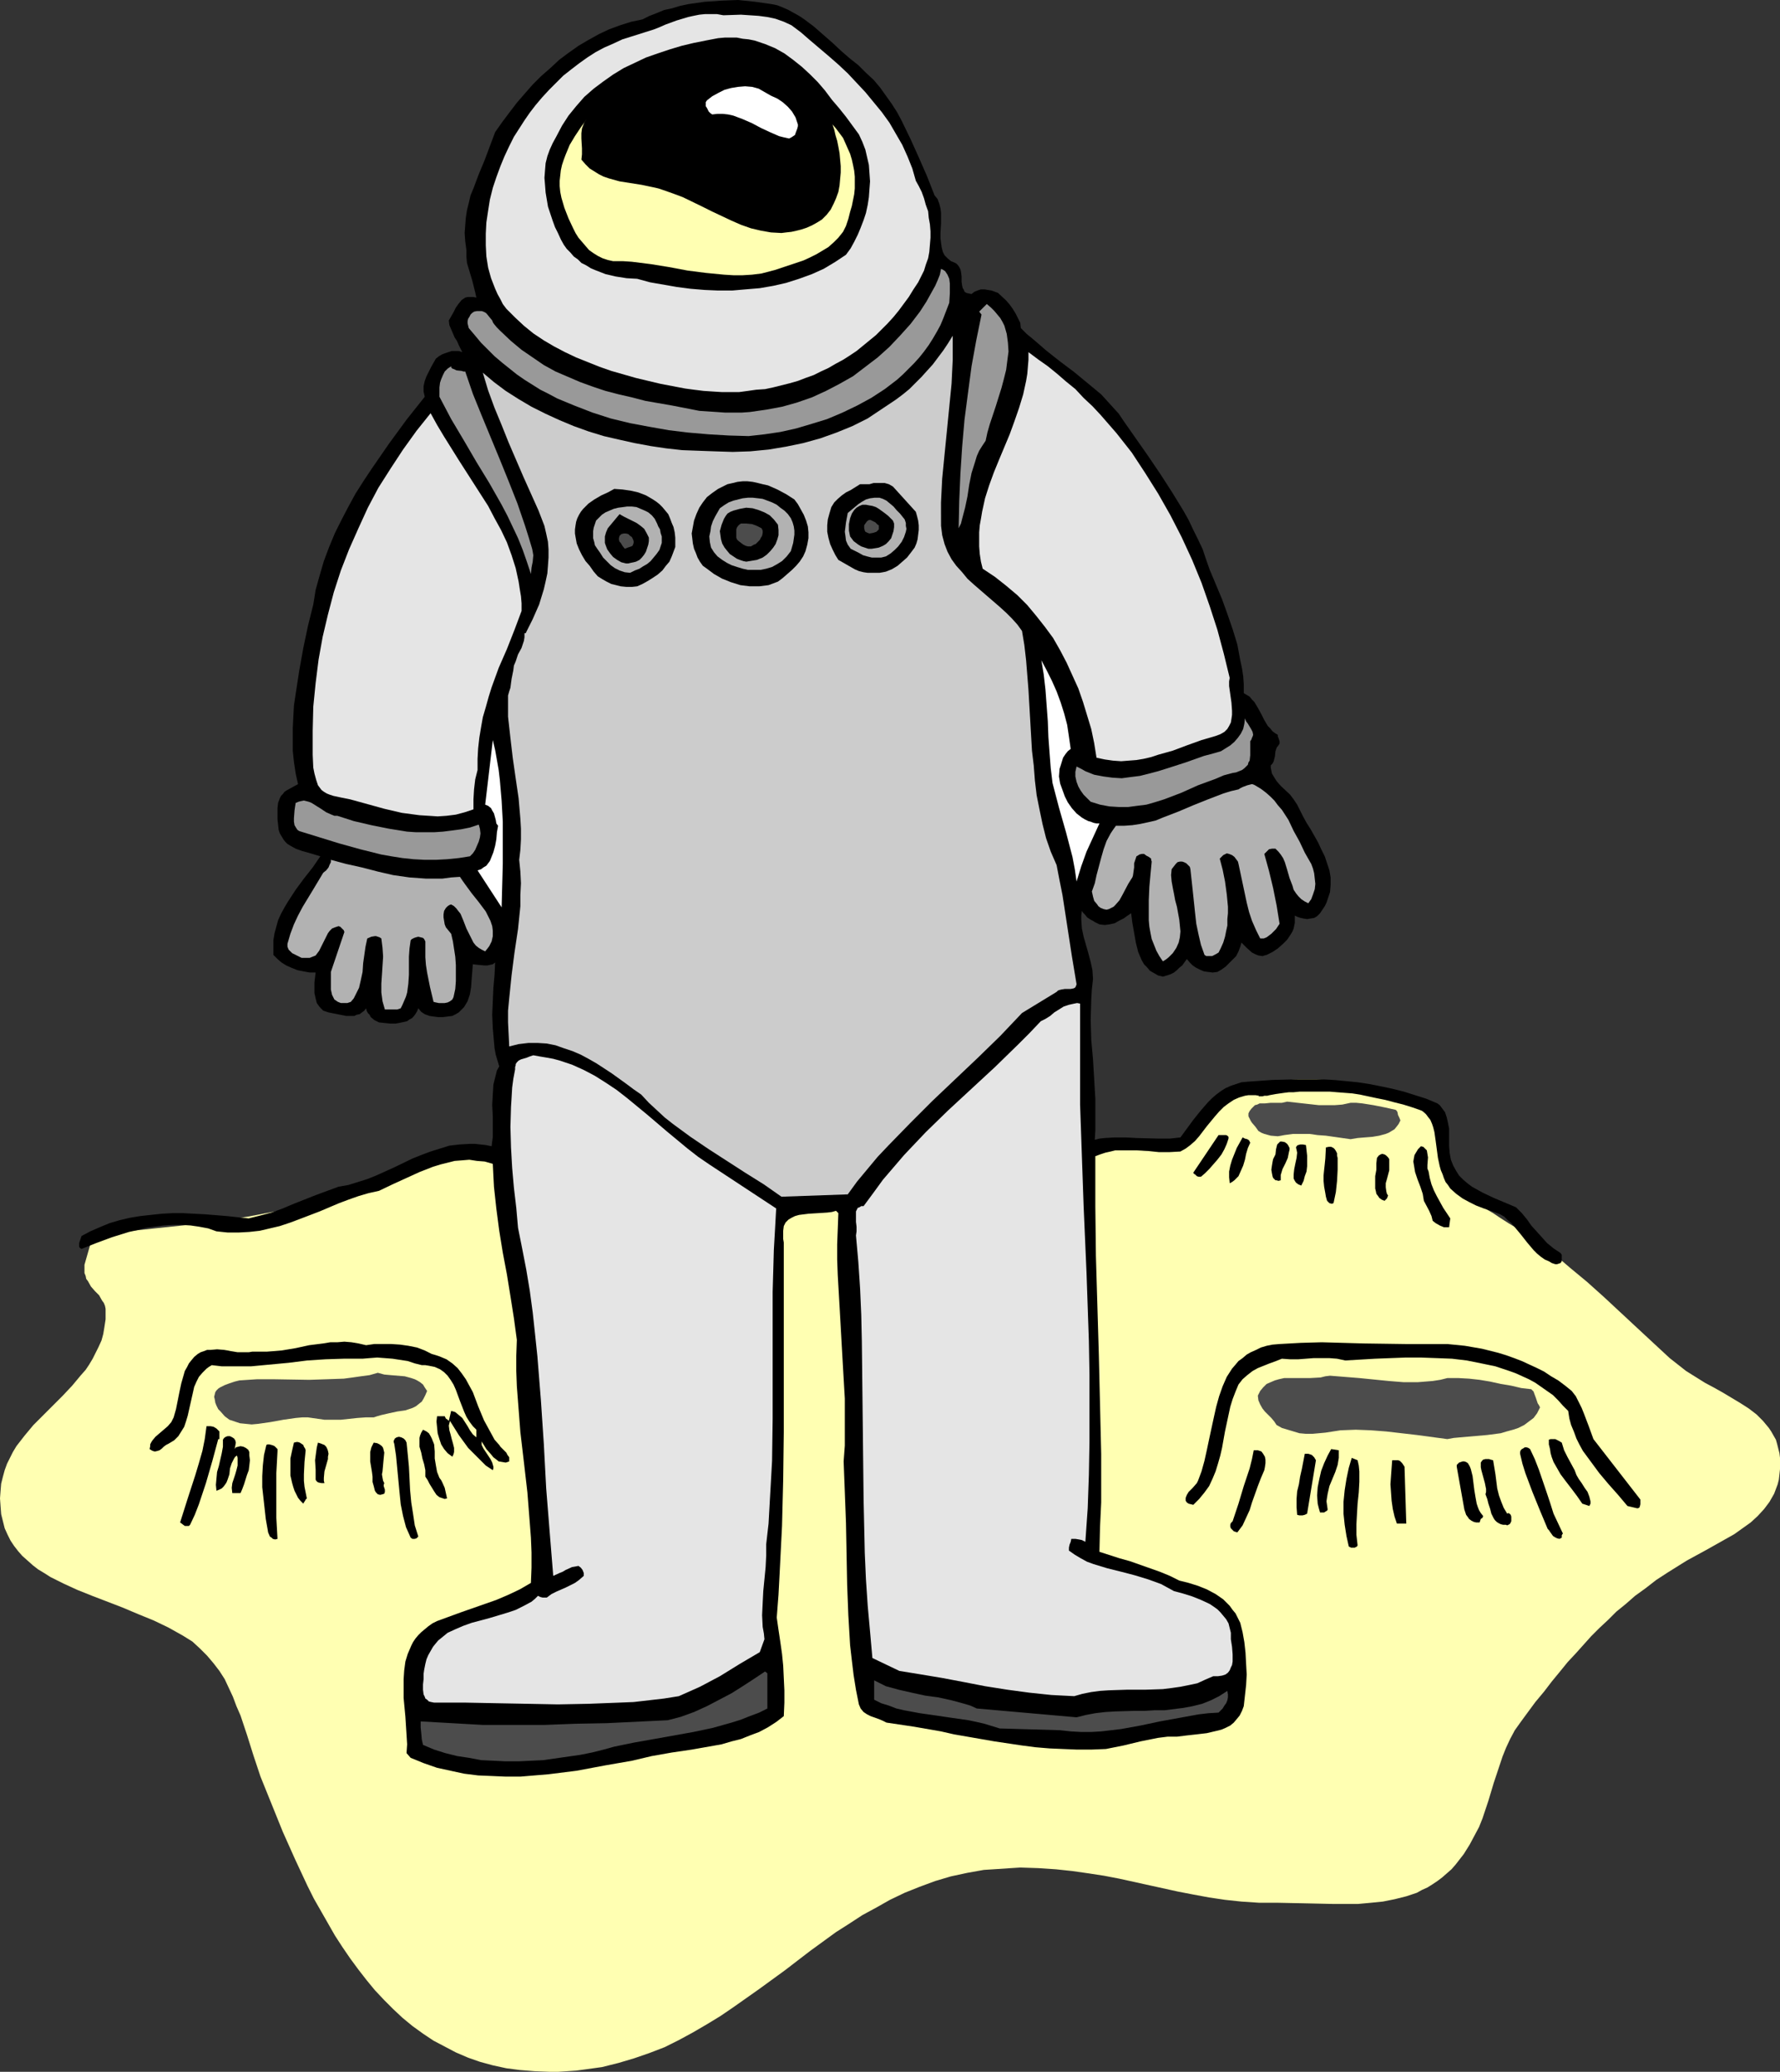 <?xml version="1.0" encoding="UTF-8" standalone="no"?>
<svg
   version="1.0"
   width="129.724mm"
   height="150.932mm"
   id="svg63"
   sodipodi:docname="Astronaut on Planet.wmf"
   xmlns:inkscape="http://www.inkscape.org/namespaces/inkscape"
   xmlns:sodipodi="http://sodipodi.sourceforge.net/DTD/sodipodi-0.dtd"
   xmlns="http://www.w3.org/2000/svg"
   xmlns:svg="http://www.w3.org/2000/svg">
  <rect width="100%" height="100%" fill="#333333" stroke="none"/>
  <sodipodi:namedview
     id="namedview63"
     pagecolor="#ffffff"
     bordercolor="#000000"
     borderopacity="0.25"
     inkscape:showpageshadow="2"
     inkscape:pageopacity="0.0"
     inkscape:pagecheckerboard="0"
     inkscape:deskcolor="#d1d1d1"
     inkscape:document-units="mm" />
  <defs
     id="defs1">
    <pattern
       id="WMFhbasepattern"
       patternUnits="userSpaceOnUse"
       width="6"
       height="6"
       x="0"
       y="0" />
  </defs>
  <path
     style="fill:#ffffb2;fill-opacity:1;fill-rule:evenodd;stroke:none"
     d="m 423.553,341.948 -1.454,-1.131 -1.454,-0.808 -2.747,-1.778 -2.424,-1.454 -2.262,-1.454 -1.939,-1.293 -1.939,-1.131 -1.616,-1.131 -1.616,-1.293 -1.454,-1.454 -1.293,-1.454 -1.293,-1.778 -1.293,-1.939 -1.131,-2.262 -0.485,-1.293 -0.646,-1.293 -0.97,-3.07 -0.646,-1.778 -0.485,-1.778 -0.646,-1.616 -0.808,-1.293 -0.97,-1.454 -1.293,-1.293 -1.293,-1.131 -1.616,-1.131 -1.778,-1.131 -1.778,-0.97 -2.101,-0.808 -2.101,-0.808 -2.262,-0.808 -2.262,-0.646 -2.424,-0.485 -2.424,-0.485 -2.424,-0.485 -2.586,-0.323 -5.01,-0.323 h -2.424 -2.586 l -2.424,0.162 -2.424,0.162 -2.262,0.323 -2.262,0.485 -2.101,0.485 -1.939,0.646 -1.939,0.646 -1.778,0.808 -1.616,0.97 -1.293,0.97 -1.293,0.97 -0.97,1.293 -1.616,2.262 -1.778,1.778 -1.454,1.778 -1.616,1.293 -1.454,1.293 -1.454,0.97 -1.616,0.808 -1.293,0.646 -1.454,0.485 -1.454,0.323 -1.293,0.162 h -1.454 l -2.747,-0.162 -2.909,-0.485 -5.818,-1.293 -3.07,-0.646 -3.394,-0.485 -1.778,-0.162 h -1.778 l -1.778,0.162 -1.939,0.162 -1.939,0.323 -1.939,0.485 -2.101,0.646 -2.262,0.808 -160.792,1.454 -3.232,1.454 -3.232,1.454 -6.302,2.747 -6.141,2.424 -6.141,2.101 -5.979,1.778 -5.979,1.616 -5.979,1.454 -5.979,1.131 -5.979,1.131 -5.979,0.97 -5.979,0.808 -5.979,0.646 -6.141,0.646 -6.141,0.646 -6.302,0.646 -6.464,0.646 v 1.293 l -0.323,1.293 -1.293,4.525 -0.323,1.131 v 1.454 0.808 l 0.323,0.808 0.162,0.808 0.485,0.646 0.808,1.454 1.131,1.293 1.131,1.131 0.808,1.454 0.485,0.646 0.323,0.808 0.162,0.808 v 0.808 2.101 l -0.323,2.101 -0.323,1.939 -0.485,1.778 -0.808,1.778 -0.808,1.616 -0.808,1.616 -0.97,1.616 -0.97,1.454 -1.293,1.454 -2.424,2.909 -2.586,2.747 -5.333,5.333 -2.747,2.747 -2.424,2.909 -1.131,1.454 -1.131,1.454 -0.97,1.616 -0.808,1.616 -0.808,1.616 -0.646,1.778 -0.485,1.778 -0.485,1.939 -0.162,1.939 L 0,412.568 l 0.162,2.262 0.162,2.101 0.485,1.939 0.485,1.939 0.808,1.778 0.808,1.616 0.97,1.454 1.131,1.454 1.131,1.293 1.454,1.293 1.454,1.293 1.454,1.131 1.616,0.97 1.778,1.131 3.555,1.778 3.878,1.778 4.04,1.616 4.202,1.616 4.202,1.616 4.202,1.778 4.363,1.778 4.04,1.939 4.04,2.262 2.586,1.616 2.101,1.939 1.939,1.939 1.778,2.101 1.616,2.101 1.454,2.262 1.131,2.424 1.131,2.424 0.97,2.586 1.131,2.586 1.778,5.333 1.778,5.656 1.939,5.818 3.07,7.595 3.07,7.595 3.394,7.595 3.394,7.272 1.778,3.555 1.939,3.394 3.878,6.787 2.101,3.232 2.101,3.07 2.262,3.07 2.262,2.909 2.262,2.747 2.586,2.747 2.424,2.424 2.586,2.424 2.747,2.262 2.909,2.101 2.909,1.939 3.07,1.616 3.07,1.616 3.394,1.454 3.232,1.131 3.555,0.97 3.717,0.808 3.717,0.485 4.04,0.323 4.04,0.162 h 2.586 l 2.424,-0.162 2.424,-0.162 2.424,-0.323 4.686,-0.646 4.525,-1.131 4.363,-1.293 4.202,-1.454 4.202,-1.616 3.878,-1.939 3.878,-2.101 3.878,-2.262 3.717,-2.262 3.555,-2.424 7.11,-5.01 7.11,-5.171 6.949,-5.333 7.11,-5.171 3.555,-2.262 3.717,-2.424 3.878,-2.101 3.717,-2.101 4.04,-1.939 4.04,-1.616 4.363,-1.616 4.363,-1.293 4.525,-0.97 4.525,-0.808 2.586,-0.162 2.424,-0.162 2.424,-0.162 2.586,-0.162 5.01,0.162 4.848,0.323 4.525,0.485 4.525,0.646 4.202,0.646 4.202,0.808 8.08,1.778 8.08,1.778 4.202,0.808 4.363,0.808 4.363,0.646 4.525,0.485 4.848,0.323 h 5.01 l 7.757,0.162 7.434,0.162 h 3.555 3.555 l 3.555,-0.323 3.232,-0.323 3.232,-0.646 3.232,-0.808 2.909,-0.97 1.454,-0.808 1.454,-0.646 1.293,-0.808 1.454,-0.97 1.293,-0.97 1.293,-1.131 1.293,-1.131 1.131,-1.293 1.131,-1.454 1.131,-1.454 1.616,-2.586 1.293,-2.424 1.293,-2.424 0.97,-2.424 0.808,-2.424 0.808,-2.424 1.454,-4.848 1.616,-4.848 0.808,-2.424 0.97,-2.424 1.131,-2.424 1.293,-2.424 1.616,-2.262 1.778,-2.424 2.262,-3.07 2.424,-2.909 2.101,-2.747 2.262,-2.747 2.101,-2.586 2.262,-2.424 4.202,-4.686 2.262,-2.262 2.424,-2.262 2.262,-2.262 2.586,-2.101 2.586,-2.262 2.909,-2.101 2.909,-2.262 3.232,-2.101 2.586,-1.616 2.586,-1.616 5.333,-2.909 5.171,-2.909 2.586,-1.454 2.262,-1.616 2.262,-1.616 1.939,-1.778 1.778,-1.939 1.454,-1.939 0.646,-1.131 0.646,-1.131 0.485,-1.293 0.485,-1.293 0.323,-1.293 0.162,-1.454 0.162,-1.454 v -1.616 -1.454 l -0.162,-1.293 -0.323,-1.293 -0.323,-1.293 -0.323,-1.131 -0.646,-1.131 -0.646,-1.131 -0.646,-0.97 -1.616,-1.939 -1.778,-1.778 -2.101,-1.616 -2.262,-1.454 -2.424,-1.454 -2.424,-1.454 -2.586,-1.454 -2.424,-1.293 -2.586,-1.616 -2.586,-1.616 -2.262,-1.778 -2.262,-1.778 -4.363,-4.04 -4.525,-4.202 -9.211,-8.565 -4.686,-4.202 -4.686,-3.878 -2.262,-1.939 -2.262,-1.939 -2.262,-1.616 z"
     id="path1" />
  <path
     style="fill:#000000;fill-opacity:1;fill-rule:evenodd;stroke:none"
     d="m 234.158,16.16 2.262,1.778 2.101,2.101 2.101,1.939 1.778,2.101 1.616,2.262 1.616,2.262 1.454,2.262 1.293,2.424 2.424,5.01 2.262,5.01 2.262,5.171 2.101,5.333 0.808,0.97 0.485,1.293 0.323,1.293 0.162,1.293 v 2.747 l -0.162,2.747 v 1.454 l 0.162,1.293 0.162,1.131 0.323,1.293 0.485,0.97 0.808,0.808 0.97,0.808 0.808,0.323 0.646,0.323 0.485,0.485 0.323,0.485 0.323,0.646 0.162,0.646 0.162,1.293 v 1.454 l 0.162,1.131 0.162,0.646 0.323,0.485 0.162,0.485 0.485,0.323 0.646,0.162 0.808,0.162 0.808,-0.646 0.808,-0.323 0.97,-0.323 h 0.97 l 0.97,0.162 0.97,0.162 1.778,0.646 2.262,2.101 0.97,1.131 0.808,1.131 0.808,1.293 0.646,1.293 0.646,1.293 0.162,1.454 1.616,1.616 1.778,1.454 3.555,3.07 3.878,3.07 3.878,2.909 3.717,3.07 3.717,3.07 1.616,1.778 1.616,1.778 1.616,1.778 1.293,1.939 3.394,4.848 3.394,4.848 3.394,5.01 3.232,5.01 3.07,5.01 1.454,2.586 1.293,2.747 1.293,2.586 1.293,2.747 0.97,2.909 0.97,2.747 3.394,8.08 1.454,4.04 1.454,4.202 1.293,4.202 0.808,4.363 0.485,2.262 0.323,2.101 0.162,2.262 v 2.424 l 0.808,0.485 0.808,0.485 0.646,0.808 0.646,0.646 0.97,1.616 0.97,1.778 0.808,1.616 0.97,1.616 0.646,0.646 0.646,0.808 0.646,0.485 0.808,0.485 v 0.162 0.323 l 0.162,0.323 0.162,0.485 0.162,0.485 v 0.646 l -0.323,0.485 -0.485,0.646 -0.162,0.485 -0.162,0.485 -0.162,1.454 -0.162,0.646 -0.162,0.646 -0.323,0.646 -0.485,0.485 v 0.646 l 0.162,0.808 0.162,0.808 0.485,0.808 0.808,1.293 1.131,1.293 2.586,2.424 0.97,1.293 0.97,1.454 0.808,1.616 0.808,1.616 0.97,1.778 1.131,1.778 2.101,3.717 0.808,1.778 0.97,1.939 0.646,1.939 0.646,1.939 0.323,1.939 v 2.101 l -0.162,1.939 -0.646,1.939 -0.323,0.97 -0.485,0.97 -0.646,0.97 -0.646,0.97 -0.808,0.808 -0.808,0.485 -0.97,0.162 -0.97,0.162 -0.97,-0.162 -0.808,-0.162 -0.97,-0.323 -0.646,-0.323 v 0.97 0.97 l -0.162,0.808 -0.162,0.808 -0.323,0.808 -0.485,0.808 -0.97,1.454 -1.131,1.131 -1.454,1.293 -1.454,0.97 -1.616,0.808 -0.646,0.162 -0.485,0.162 -1.131,-0.162 -0.808,-0.323 -0.97,-0.485 -1.454,-1.293 -1.454,-1.454 -0.323,1.131 -0.485,1.293 -0.646,1.293 -0.97,0.97 -0.97,0.97 -0.97,0.97 -1.131,0.808 -1.131,0.646 -1.293,0.162 -1.293,-0.162 -1.131,-0.162 -1.131,-0.485 -0.97,-0.485 -0.97,-0.646 -0.808,-0.808 -0.808,-0.97 -1.293,1.778 -0.808,0.646 -0.646,0.646 -0.808,0.646 -0.97,0.485 -0.97,0.323 -1.131,0.323 -1.293,-0.323 -1.131,-0.646 -1.131,-0.646 -0.808,-0.97 -0.808,-0.808 -0.646,-1.131 -0.485,-1.131 -0.485,-1.131 -0.646,-2.586 -0.485,-2.747 -0.485,-2.747 -0.323,-2.586 -0.97,0.646 -1.131,0.808 -1.293,0.646 -1.131,0.646 -1.454,0.323 -1.293,0.162 -1.454,-0.162 -0.646,-0.323 -0.646,-0.323 -0.485,-0.323 -0.646,-0.323 -0.97,-0.646 -0.646,-0.808 -0.485,-0.485 -0.323,-0.485 -0.162,1.293 v 1.131 l 0.162,2.424 0.485,2.262 0.646,2.262 0.646,2.262 0.646,2.424 0.485,2.262 0.162,2.424 -0.323,2.909 -0.162,2.747 -0.162,5.494 0.162,5.656 0.485,5.333 0.323,5.494 0.323,5.494 v 5.494 2.909 l -0.162,2.747 1.293,-0.323 1.454,-0.162 2.747,-0.162 h 3.07 l 2.909,0.162 6.141,0.162 h 3.07 l 2.909,-0.323 1.778,-2.424 1.778,-2.424 1.939,-2.424 2.101,-2.424 1.131,-1.131 1.131,-0.97 1.293,-0.97 1.293,-0.808 1.454,-0.646 1.454,-0.485 1.454,-0.485 1.778,-0.162 6.787,-0.485 6.787,-0.162 h 3.394 3.394 l 3.232,0.162 3.394,0.323 3.232,0.323 3.232,0.485 3.232,0.646 3.07,0.646 3.232,0.808 3.07,0.97 3.07,0.97 3.07,1.293 0.646,0.485 0.485,0.646 0.97,1.293 0.485,1.454 0.323,1.454 0.323,1.616 v 1.616 1.616 1.616 l 0.162,1.939 0.323,1.778 0.646,1.616 0.808,1.454 0.808,1.293 1.131,1.131 1.131,0.97 1.293,0.97 1.454,0.808 1.454,0.808 3.07,1.454 3.07,1.293 3.07,1.293 1.616,1.616 1.454,1.778 1.131,1.616 1.454,1.616 1.454,1.616 1.454,1.616 1.778,1.454 1.939,1.293 0.323,0.485 v 0.485 1.293 l -0.323,0.485 -0.485,0.162 -0.485,0.162 h -0.485 l -0.97,-0.323 -0.808,-0.485 -1.131,-0.485 -1.131,-0.808 -0.97,-0.808 -0.97,-0.97 -1.778,-2.101 -1.778,-2.262 -1.616,-1.939 -0.97,-1.131 -0.97,-0.808 -0.97,-0.97 -1.131,-0.646 -1.293,-0.485 -1.293,-0.485 -1.939,-0.646 -2.101,-0.808 -1.939,-0.97 -1.778,-0.97 -1.778,-1.293 -1.616,-1.454 -0.646,-0.97 -0.646,-0.808 -0.485,-1.131 -0.323,-0.97 -0.485,-1.131 -0.323,-1.131 -0.485,-2.262 -0.323,-2.424 -0.323,-2.424 -0.323,-2.262 -0.323,-1.293 -0.323,-0.97 -0.485,-1.131 -0.646,-0.808 -0.646,-0.97 -0.808,-0.646 -2.747,-0.97 -2.586,-0.808 -2.586,-0.646 -2.424,-0.646 -2.424,-0.485 -2.262,-0.485 -2.262,-0.485 -2.101,-0.323 -2.101,-0.162 -2.101,-0.162 -1.939,-0.162 h -1.939 -5.01 -1.454 l -1.616,0.162 h -1.293 l -1.293,0.162 -1.131,0.162 -1.131,0.162 -1.778,0.323 -0.646,0.162 h -0.808 l -0.485,0.162 h -0.485 -0.646 v 0 l 0.162,-0.162 -0.97,-0.162 h -0.97 -0.97 l -0.97,0.162 -1.616,0.485 -1.454,0.646 -1.454,0.97 -1.293,0.97 -1.293,1.293 -1.131,1.293 -2.262,2.747 -2.101,2.747 -1.131,1.293 -1.293,1.131 -1.293,0.97 -1.454,0.808 -2.909,0.162 h -3.07 l -3.07,-0.323 -3.07,-0.162 h -2.909 -2.909 l -1.293,0.323 -1.454,0.323 -1.454,0.485 -1.293,0.485 v 13.736 l 0.162,13.736 0.808,27.311 0.323,13.575 0.323,13.575 v 13.413 l -0.323,6.787 -0.162,6.787 5.494,1.778 2.909,0.808 2.747,0.97 2.747,0.97 2.747,0.97 2.747,1.131 2.586,1.293 2.586,0.646 2.586,0.808 2.424,0.97 2.424,1.293 2.101,1.454 0.97,0.97 0.808,0.808 0.808,1.131 0.808,0.97 0.646,1.293 0.646,1.293 0.646,2.586 0.485,2.747 0.323,2.909 0.162,3.07 0.162,2.909 -0.162,2.909 -0.323,2.909 -0.323,2.909 -0.485,1.293 -0.646,1.293 -0.808,0.97 -0.808,0.97 -0.97,0.808 -1.293,0.646 -1.131,0.485 -1.293,0.323 -2.747,0.646 -2.747,0.323 -2.909,0.323 -2.586,0.323 h -2.586 l -2.586,0.323 -2.424,0.485 -2.424,0.485 -4.686,1.131 -4.848,0.97 -4.04,0.162 h -3.878 l -3.878,-0.162 -3.717,-0.162 -3.878,-0.323 -3.717,-0.485 -7.595,-1.131 -7.434,-1.293 -3.717,-0.646 -3.555,-0.808 -7.434,-1.293 -7.595,-1.131 -0.97,-0.485 -1.131,-0.485 -2.262,-0.808 -0.97,-0.485 -0.97,-0.646 -0.808,-0.97 -0.485,-1.131 -0.808,-4.04 -0.646,-4.04 -0.485,-4.04 -0.485,-4.202 -0.485,-8.242 -0.323,-8.403 -0.162,-8.565 -0.162,-8.403 -0.323,-8.565 -0.323,-8.403 0.323,-4.363 v -4.202 -4.363 -4.363 l -0.485,-8.403 -0.485,-8.565 -0.485,-8.565 -0.485,-8.403 -0.162,-4.363 v -4.202 l 0.162,-4.202 0.162,-4.363 -0.646,-0.646 -1.131,0.323 -1.293,0.162 -2.586,0.162 -2.586,0.162 -1.293,0.162 -1.293,0.162 -1.131,0.323 -0.97,0.485 -0.808,0.485 -0.808,0.808 -0.485,0.97 -0.162,1.293 v 1.454 0.808 l 0.162,0.97 v 52.197 l -0.162,13.09 -0.323,12.767 -0.646,12.766 -0.323,6.141 -0.485,6.302 0.485,3.394 0.485,3.232 0.485,3.394 0.323,3.232 0.162,3.394 0.162,3.394 v 3.394 l -0.162,3.717 -2.101,1.616 -2.262,1.454 -2.424,1.293 -2.586,0.97 -2.424,0.97 -2.586,0.646 -2.747,0.808 -2.747,0.485 -5.494,0.97 -5.494,0.808 -5.494,0.97 -5.494,1.293 -7.434,1.293 -7.757,1.454 -3.878,0.485 -3.878,0.485 -3.878,0.323 -3.878,0.323 h -4.04 l -3.717,-0.162 -3.878,-0.162 -3.878,-0.485 -3.717,-0.808 -3.717,-0.808 -3.717,-1.293 -3.555,-1.454 -1.131,-1.293 0.162,-2.424 -0.162,-2.586 -0.323,-5.01 -0.485,-5.171 v -2.586 -2.586 l 0.162,-2.424 0.323,-2.424 0.646,-2.101 0.97,-2.262 0.485,-0.97 0.646,-0.97 0.808,-0.97 0.808,-0.808 0.97,-0.808 0.97,-0.808 1.131,-0.808 1.293,-0.646 6.626,-2.424 6.464,-2.262 3.232,-1.131 3.394,-1.454 3.07,-1.454 3.07,-1.778 0.162,-4.202 v -4.202 l -0.162,-4.04 -0.323,-4.202 -0.646,-8.242 -0.97,-8.403 -0.97,-8.242 -0.646,-8.403 -0.323,-4.202 -0.162,-4.202 v -4.202 l 0.162,-4.363 -0.808,-5.979 -0.97,-6.141 -0.97,-5.979 -1.131,-5.979 -0.97,-5.979 -0.808,-6.141 -0.646,-5.979 -0.162,-3.07 -0.162,-3.232 -2.262,-0.646 -2.101,-0.162 -2.101,-0.323 -1.939,0.162 -2.101,0.162 -1.939,0.485 -1.939,0.485 -2.101,0.646 -3.717,1.454 -7.434,3.394 -3.717,1.778 -2.909,0.646 -2.747,0.808 -2.747,0.97 -2.586,0.97 -5.333,2.262 -5.494,2.101 -2.586,0.97 -2.909,0.97 -2.747,0.646 -2.747,0.646 -2.909,0.323 -2.909,0.162 h -3.07 l -3.07,-0.323 -2.262,-0.808 -2.586,-0.485 -2.262,-0.323 -2.586,-0.162 h -2.424 l -2.424,0.162 -2.424,0.323 -2.424,0.323 -2.424,0.646 -2.262,0.485 -4.686,1.454 -4.363,1.616 -4.04,1.616 -0.485,-0.323 -0.162,-0.323 v -0.485 -0.485 l 0.323,-0.97 0.162,-0.485 0.162,-0.485 2.424,-1.293 2.586,-1.131 2.747,-1.131 2.747,-0.808 2.747,-0.646 2.909,-0.485 2.909,-0.323 3.07,-0.323 2.909,-0.162 h 2.909 l 6.141,0.323 5.979,0.485 5.979,0.646 3.232,-0.808 3.07,-0.808 3.07,-1.131 3.07,-1.293 6.141,-2.424 6.141,-2.262 2.747,-0.485 2.586,-0.808 2.586,-0.808 2.424,-0.97 5.01,-2.262 5.01,-2.424 2.424,-0.97 2.586,-0.97 2.586,-0.808 2.586,-0.808 2.747,-0.323 2.909,-0.162 h 1.454 l 1.454,0.162 1.454,0.162 1.616,0.323 0.162,-1.293 0.162,-1.293 v -2.909 -2.747 l -0.162,-3.07 0.162,-2.909 0.162,-2.747 0.323,-1.293 0.323,-1.293 0.323,-1.293 0.646,-1.131 -0.485,-1.616 -0.485,-1.616 -0.323,-1.778 -0.162,-1.778 -0.323,-3.717 -0.162,-3.717 0.162,-3.717 0.162,-3.717 0.323,-3.555 0.162,-3.394 -0.646,0.485 -0.808,0.162 -0.646,0.162 h -0.808 l -1.778,-0.162 -1.454,-0.162 -0.323,4.04 -0.162,2.262 -0.323,1.939 -0.323,0.97 -0.323,0.97 -0.485,0.808 -0.485,0.808 -0.646,0.646 -0.808,0.808 -0.808,0.485 -0.97,0.485 -1.293,0.162 -1.293,0.162 h -1.293 l -1.293,-0.162 -1.131,-0.162 -1.293,-0.485 -0.97,-0.646 -0.808,-0.97 -0.323,0.808 -0.485,0.808 -0.485,0.646 -0.485,0.485 -0.646,0.323 -0.646,0.485 -1.454,0.323 -1.616,0.323 h -1.616 l -1.616,-0.162 -1.454,-0.162 -1.293,-0.646 -0.97,-0.808 -0.323,-0.646 -0.485,-0.485 -0.323,-0.646 -0.162,-0.646 -0.485,0.646 -0.646,0.485 -0.646,0.485 -0.808,0.162 -0.646,0.323 h -0.808 -1.454 l -1.616,-0.323 -1.616,-0.323 -1.616,-0.323 -1.454,-0.485 -0.485,-0.485 -0.485,-0.485 -0.808,-1.131 -0.323,-1.293 -0.323,-1.454 v -1.293 -1.616 l 0.323,-2.747 h -1.616 l -1.778,-0.323 -1.616,-0.323 -1.616,-0.646 -1.454,-0.646 -1.293,-0.808 -1.131,-0.97 -1.131,-1.131 v -1.939 -2.101 l 0.323,-1.939 0.485,-1.778 0.485,-1.778 0.808,-1.778 0.97,-1.778 0.97,-1.616 2.101,-3.232 2.262,-3.07 2.424,-3.07 2.101,-3.07 -1.616,-0.485 -1.616,-0.485 -1.778,-0.485 -1.778,-0.646 -1.454,-0.808 -0.808,-0.485 -0.646,-0.646 -0.485,-0.646 -0.485,-0.808 -0.485,-0.808 -0.323,-0.97 -0.162,-1.454 -0.162,-1.454 v -1.454 -1.616 l 0.162,-1.454 0.485,-1.293 0.323,-0.646 0.485,-0.485 0.485,-0.646 0.485,-0.323 3.232,-1.778 -0.646,-2.909 -0.485,-3.232 -0.323,-3.07 v -3.07 -3.07 l 0.162,-3.232 0.162,-3.07 0.485,-3.232 0.97,-6.302 1.131,-6.302 1.293,-6.141 1.454,-5.818 0.646,-4.04 1.131,-4.04 1.131,-3.878 1.454,-3.878 1.616,-3.878 1.778,-3.555 1.939,-3.717 1.939,-3.555 2.262,-3.555 2.262,-3.394 4.686,-6.787 4.848,-6.626 5.01,-6.302 -0.323,-1.454 v -1.454 l 0.323,-1.454 0.485,-1.293 1.293,-2.586 0.646,-1.131 0.646,-1.131 0.808,-0.646 0.808,-0.485 0.808,-0.323 0.97,-0.323 0.97,-0.323 h 0.97 0.97 l 0.97,0.323 -0.485,-0.97 -0.485,-0.97 -0.485,-1.131 -0.646,-0.97 -0.97,-2.262 -0.485,-1.131 -0.162,-1.293 0.646,-1.131 0.646,-1.131 0.646,-1.293 0.808,-1.131 0.808,-0.97 0.485,-0.323 0.485,-0.323 0.646,-0.162 h 0.808 0.808 l 0.808,0.162 -0.323,-1.454 -0.808,-3.232 -0.485,-1.616 -0.485,-1.616 -0.485,-1.616 -0.162,-1.778 v -1.778 l -0.323,-2.424 -0.162,-2.262 0.162,-2.101 0.162,-2.101 0.323,-2.101 0.485,-1.939 0.485,-2.101 0.808,-1.939 1.454,-3.878 1.616,-3.878 1.454,-3.878 1.454,-3.878 1.939,-2.747 1.939,-2.586 2.101,-2.747 2.101,-2.424 2.262,-2.586 2.262,-2.262 2.586,-2.262 2.424,-2.262 2.586,-1.939 2.747,-1.939 2.747,-1.616 2.909,-1.616 2.747,-1.293 3.07,-1.131 3.07,-0.97 3.07,-0.646 1.939,-0.97 2.101,-0.808 1.939,-0.808 2.262,-0.485 2.101,-0.646 2.262,-0.485 2.262,-0.323 2.262,-0.323 4.686,-0.323 L 203.293,0 l 4.686,0.485 2.262,0.323 2.262,0.323 1.616,0.323 1.616,0.646 1.454,0.646 1.454,0.808 1.454,0.808 1.454,0.97 2.586,1.939 2.586,2.262 2.586,2.262 2.424,2.262 z"
     id="path2" />
  <path
     style="fill:#e5e5e5;fill-opacity:1;fill-rule:evenodd;stroke:none"
     d="m 217.998,6.949 2.586,1.939 2.424,2.101 5.333,4.525 2.586,2.262 2.586,2.424 2.424,2.586 2.424,2.586 2.262,2.747 2.262,2.747 2.101,2.909 1.778,3.07 1.778,3.07 1.454,3.232 1.293,3.232 0.97,3.394 0.808,1.454 0.808,1.616 0.646,1.778 0.485,1.778 0.646,1.778 0.162,1.778 0.323,1.778 0.162,1.939 v 1.778 l -0.162,1.939 -0.162,1.939 -0.323,1.778 -0.646,1.778 -0.485,1.616 -0.808,1.616 -0.808,1.616 -1.293,1.939 -1.293,2.101 -2.747,3.717 -1.454,1.778 -1.616,1.778 -1.616,1.616 -1.616,1.616 -1.778,1.454 -3.555,2.909 -1.939,1.293 -1.778,1.131 -2.101,1.131 -1.939,1.131 -2.101,0.97 -1.939,0.97 -2.262,0.808 -2.101,0.808 -2.262,0.646 -4.525,1.131 -2.262,0.485 -2.424,0.162 -2.262,0.323 -2.424,0.323 h -2.424 -2.424 l -2.586,-0.162 -2.424,-0.162 -2.586,-0.323 -2.424,-0.323 -6.787,-1.293 -6.787,-1.616 -3.394,-0.97 -3.394,-0.97 -3.232,-1.131 -3.232,-1.293 -3.232,-1.293 -3.07,-1.454 -3.07,-1.616 -2.747,-1.616 -2.909,-1.939 -2.586,-2.101 -2.424,-2.262 -2.424,-2.424 -0.97,-1.293 -0.646,-1.293 -0.808,-1.454 -0.646,-1.454 -1.131,-2.909 -0.808,-2.909 -0.485,-3.07 -0.162,-3.07 V 64.317 l 0.162,-3.07 0.485,-3.232 0.485,-3.07 0.808,-3.232 0.97,-2.909 1.131,-3.07 1.131,-2.747 1.293,-2.747 1.293,-2.586 1.454,-2.262 1.454,-2.262 1.454,-2.101 1.616,-2.101 1.778,-2.101 1.939,-2.101 1.939,-1.939 1.939,-1.939 2.262,-1.778 2.101,-1.616 2.262,-1.616 2.262,-1.454 2.424,-1.293 2.586,-1.131 2.424,-1.131 2.586,-0.808 3.07,-0.97 3.07,-0.97 1.616,-0.646 1.454,-0.646 3.07,-1.131 3.232,-0.97 1.454,-0.323 1.616,-0.323 1.616,-0.162 h 1.616 1.616 l 1.778,0.323 4.848,-0.162 2.424,0.162 2.424,0.162 2.424,0.323 2.262,0.485 2.262,0.808 z"
     id="path3" />
  <path
     style="fill:#000000;fill-opacity:1;fill-rule:evenodd;stroke:none"
     d="m 236.582,37.007 0.97,2.101 0.808,2.101 0.485,2.101 0.485,2.101 0.162,2.262 0.162,2.262 -0.162,2.101 -0.162,2.262 -0.323,2.101 -0.485,2.262 -0.646,1.939 -0.808,2.101 -0.808,1.939 -0.97,1.939 -0.97,1.778 -1.293,1.778 -2.909,1.939 -3.232,1.939 -3.232,1.454 -3.555,1.293 -3.555,1.131 -3.555,0.808 -3.717,0.646 -3.878,0.323 -3.717,0.323 h -3.878 l -3.717,-0.162 -3.878,-0.323 -3.717,-0.485 -3.717,-0.646 -3.717,-0.646 -3.555,-0.97 -2.909,-0.162 -3.07,-0.485 -2.747,-0.646 -2.909,-1.131 -1.131,-0.485 -1.293,-0.808 -1.293,-0.646 -0.97,-0.97 -1.131,-0.808 -0.97,-1.131 -0.97,-0.97 -0.808,-1.131 -0.808,-1.454 -0.808,-1.778 -0.808,-1.616 -0.646,-1.778 -0.646,-1.939 -0.646,-1.939 -0.323,-1.939 -0.323,-1.939 -0.162,-2.101 -0.162,-1.939 0.162,-2.101 0.162,-1.939 0.485,-1.939 0.646,-1.778 0.808,-1.778 0.97,-1.778 1.616,-3.07 1.778,-2.747 2.101,-2.586 2.262,-2.586 2.586,-2.262 2.586,-1.939 2.747,-1.939 2.909,-1.778 3.07,-1.454 3.07,-1.454 3.232,-1.131 3.394,-1.131 3.232,-0.97 3.394,-0.808 3.232,-0.646 3.394,-0.646 1.778,-0.162 h 1.778 1.616 l 1.616,0.323 1.616,0.162 1.616,0.323 1.454,0.485 1.454,0.485 2.747,1.131 2.586,1.454 2.424,1.778 2.424,1.939 2.101,1.939 2.262,2.262 1.939,2.262 1.939,2.586 1.939,2.262 1.939,2.424 z"
     id="path4" />
  <path
     style="fill:#ffffff;fill-opacity:1;fill-rule:evenodd;stroke:none"
     d="m 219.776,34.259 v 0.485 l -0.162,0.646 -0.485,1.293 -0.162,0.485 -0.485,0.323 -0.485,0.323 -0.646,0.323 -1.454,-0.323 -1.293,-0.323 -2.586,-1.131 -2.424,-1.131 -2.424,-1.293 -2.586,-1.131 -1.293,-0.485 -1.293,-0.485 -1.454,-0.323 -1.454,-0.162 h -1.454 l -1.454,0.162 -0.485,-0.323 -0.485,-0.485 -0.485,-0.97 -0.323,-0.485 V 28.603 28.119 l 0.323,-0.485 1.454,-1.131 1.778,-0.97 1.616,-0.808 1.778,-0.485 1.939,-0.323 1.939,-0.162 1.939,0.162 1.778,0.485 3.394,1.939 1.778,0.808 1.454,0.97 1.454,1.293 1.131,1.293 0.485,0.808 0.485,0.808 0.323,0.97 z"
     id="path5" />
  <path
     style="fill:#ffffb2;fill-opacity:1;fill-rule:evenodd;stroke:none"
     d="m 160.145,43.956 1.131,1.293 1.131,1.131 1.293,0.808 1.293,0.808 1.293,0.646 1.454,0.485 2.909,0.808 6.141,0.97 3.07,0.646 1.454,0.323 1.454,0.485 2.747,0.97 2.586,0.97 5.333,2.586 2.586,1.293 2.747,1.293 2.747,1.293 2.586,1.131 2.747,0.97 2.747,0.646 2.747,0.485 2.909,0.162 1.293,-0.162 1.454,-0.162 1.454,-0.323 1.293,-0.323 1.454,-0.485 1.454,-0.646 1.454,-0.808 1.293,-0.808 1.293,-1.293 1.131,-1.454 0.808,-1.616 0.646,-1.454 0.646,-1.778 0.323,-1.778 0.162,-1.778 0.162,-1.778 v -1.778 l -0.162,-1.778 -0.162,-1.778 -0.323,-1.778 -0.323,-1.616 -0.485,-1.616 -0.323,-1.454 -0.485,-1.454 0.97,1.131 0.97,1.293 0.97,1.293 0.646,1.454 0.646,1.454 0.646,1.454 0.485,1.616 0.323,1.454 0.323,1.616 0.162,1.616 v 1.616 1.616 l -0.162,1.616 -0.323,1.616 -0.323,1.616 -0.485,1.616 -0.485,1.939 -0.646,1.939 -0.808,1.616 -1.293,1.616 -1.293,1.293 -1.454,1.293 -1.616,0.97 -1.616,0.97 -1.939,0.97 -1.778,0.808 -3.878,1.293 -3.878,1.293 -3.717,0.97 -2.586,0.323 -2.586,0.162 h -2.586 l -2.586,-0.162 -5.01,-0.485 -5.01,-0.646 -5.171,-0.97 -5.01,-0.808 -5.171,-0.646 -2.424,-0.162 h -2.747 l -1.454,-0.323 -1.454,-0.485 -1.293,-0.646 -1.293,-0.808 -1.131,-0.808 -0.97,-1.131 -0.97,-1.131 -0.97,-1.131 -0.808,-1.293 -0.646,-1.293 -1.293,-2.747 -1.131,-2.909 -0.808,-2.747 -0.323,-1.616 -0.162,-1.616 v -1.454 l 0.162,-1.454 0.162,-1.454 0.323,-1.454 0.485,-1.454 0.485,-1.293 1.131,-2.747 1.454,-2.424 1.616,-2.424 1.616,-2.262 -0.485,0.646 -0.323,0.646 -0.485,1.293 -0.162,1.293 v 1.454 l 0.162,2.747 v 1.616 z"
     id="path6" />
  <path
     style="fill:#999999;fill-opacity:1;fill-rule:evenodd;stroke:none"
     d="m 261.469,83.386 -0.808,2.101 -0.808,2.101 -0.808,1.939 -0.97,1.778 -1.131,1.939 -1.131,1.778 -1.293,1.778 -1.293,1.616 -1.454,1.616 -3.07,3.07 -1.616,1.454 -3.394,2.586 -3.717,2.424 -3.878,2.101 -4.04,1.939 -4.202,1.778 -4.202,1.293 -4.363,1.293 -4.363,0.97 -4.363,0.646 -4.363,0.485 -5.494,-0.162 -5.494,-0.323 -5.656,-0.485 -5.333,-0.646 -5.494,-0.97 -5.171,-0.97 -5.333,-1.293 -5.01,-1.616 -5.01,-1.939 -4.686,-1.939 -2.424,-1.293 -2.262,-1.131 -4.363,-2.747 -2.101,-1.454 -4.04,-3.232 -2.101,-1.778 -1.778,-1.778 -1.939,-1.939 -1.616,-1.939 -1.778,-2.101 -0.162,-0.646 -0.162,-0.646 V 88.396 l 0.162,-0.646 0.323,-0.485 0.323,-0.646 0.485,-0.485 0.485,-0.323 0.808,-0.162 h 0.646 0.646 l 0.485,0.162 0.646,0.323 0.323,0.323 0.646,0.808 0.808,0.97 0.162,0.485 0.323,0.485 0.808,0.97 0.97,0.97 2.909,2.747 2.909,2.424 3.07,2.101 3.07,2.101 3.232,1.778 3.394,1.454 3.394,1.454 3.555,1.293 3.394,1.131 3.717,0.97 3.555,0.808 3.717,0.97 7.434,1.293 7.434,1.454 2.424,0.162 2.424,0.162 2.262,0.162 h 2.262 2.262 l 2.262,-0.162 4.525,-0.646 4.363,-0.808 4.04,-1.131 4.202,-1.454 3.878,-1.778 3.717,-1.939 3.717,-2.101 3.394,-2.586 3.394,-2.586 3.232,-2.909 2.909,-3.07 2.909,-3.232 2.586,-3.394 1.778,-2.747 1.616,-2.909 0.808,-1.454 0.646,-1.454 0.646,-1.616 0.323,-1.616 0.646,0.323 0.485,0.323 0.323,0.485 0.323,0.485 0.485,1.131 0.162,1.293 v 1.454 1.293 z"
     id="path7" />
  <path
     style="fill:#999999;fill-opacity:1;fill-rule:evenodd;stroke:none"
     d="m 271.488,121.363 -0.97,1.454 -0.808,1.293 -0.646,1.454 -0.485,1.616 -0.97,3.07 -0.646,3.232 -0.485,3.232 -0.646,3.07 -0.808,3.07 -0.323,1.293 -0.646,1.293 0.162,-7.434 0.323,-7.595 0.485,-7.434 0.646,-7.434 0.97,-7.434 0.97,-7.272 1.293,-7.11 1.454,-7.11 -0.646,-0.808 2.101,-2.101 1.131,0.97 0.97,0.97 0.808,0.97 0.808,0.97 0.646,1.131 0.485,0.97 0.323,1.131 0.323,1.131 0.323,2.424 0.162,2.424 -0.323,2.424 -0.323,2.586 -0.646,2.586 -0.646,2.424 -1.616,5.171 -1.616,4.848 -0.646,2.262 z"
     id="path8" />
  <path
     style="fill:#cccccc;fill-opacity:1;fill-rule:evenodd;stroke:none"
     d="m 259.206,144.795 0.162,1.293 0.162,1.293 0.646,2.424 0.808,2.101 1.131,2.101 1.293,1.778 1.616,1.778 1.454,1.778 1.778,1.616 3.555,3.07 3.555,3.07 1.778,1.616 1.616,1.616 1.454,1.616 1.293,1.778 0.646,3.878 0.485,4.202 0.323,4.04 0.323,4.04 0.97,16.807 0.485,4.04 0.323,4.202 0.485,4.04 0.808,4.04 0.808,3.878 0.97,3.878 1.293,3.717 1.616,3.717 0.808,4.202 0.808,4.04 1.293,8.403 1.293,8.403 0.646,3.878 0.646,3.878 -0.162,0.485 -0.162,0.323 -0.162,0.162 -0.323,0.162 -0.808,0.162 h -1.616 l -0.97,0.162 -0.646,0.162 -0.323,0.162 -0.323,0.323 -9.534,5.818 -5.979,6.302 -6.141,5.979 -12.605,11.958 -5.979,5.979 -6.141,6.302 -2.909,3.07 -5.656,6.787 -2.586,3.555 -18.261,0.646 -4.848,-3.394 -5.171,-3.232 -5.01,-3.232 -5.01,-3.232 -5.01,-3.394 -4.848,-3.555 -2.262,-1.778 -2.262,-2.101 -2.101,-1.939 -2.101,-2.262 -2.101,-1.454 -1.939,-1.454 -4.04,-2.909 -4.202,-2.747 -2.262,-1.293 -2.101,-1.131 -2.262,-0.97 -2.424,-0.808 -2.262,-0.808 -2.424,-0.485 -2.586,-0.162 h -2.424 l -2.747,0.323 -2.586,0.646 -0.162,-3.394 -0.162,-3.232 v -3.232 l 0.323,-3.394 0.646,-6.302 0.808,-6.302 0.97,-6.464 0.646,-6.302 v -3.07 l 0.162,-3.232 -0.162,-3.232 -0.323,-3.232 0.323,-2.747 0.162,-2.909 v -2.909 l -0.162,-2.747 -0.485,-5.656 -0.808,-5.494 -0.808,-5.656 -0.646,-5.494 -0.323,-2.909 -0.323,-2.909 v -2.909 -2.909 l 0.323,-1.131 0.323,-0.97 0.323,-2.424 0.485,-2.424 0.162,-1.293 0.485,-1.131 0.646,-1.939 0.97,-1.778 0.323,-0.97 0.323,-0.97 0.162,-0.97 v -1.131 h 0.323 l 1.939,-3.878 1.778,-4.04 0.646,-2.101 0.646,-2.101 0.485,-2.101 0.485,-2.262 0.162,-2.101 0.162,-2.262 v -2.262 l -0.162,-2.101 -0.485,-2.262 -0.485,-2.101 -0.808,-2.101 -0.808,-2.101 -2.101,-4.686 -2.101,-4.686 -4.04,-9.373 -1.939,-4.848 -1.939,-4.686 -1.778,-4.848 -1.454,-4.848 3.07,2.586 3.232,2.424 3.555,2.262 3.555,2.101 3.878,1.939 3.878,1.778 3.878,1.616 4.04,1.454 4.202,1.293 4.202,0.97 4.363,0.97 4.363,0.808 4.363,0.646 4.363,0.485 4.363,0.162 4.525,0.162 5.01,0.162 4.848,-0.162 5.01,-0.485 4.848,-0.808 4.686,-0.97 4.686,-1.293 4.525,-1.616 4.363,-1.778 4.202,-2.101 3.878,-2.586 3.878,-2.586 1.939,-1.454 1.778,-1.454 1.616,-1.616 1.778,-1.778 1.454,-1.616 1.616,-1.778 1.454,-1.939 1.454,-1.939 1.293,-1.939 1.293,-2.101 v 3.394 3.232 l -0.323,6.626 -1.293,13.09 -0.646,6.464 -0.646,6.626 -0.323,6.464 v 3.232 z"
     id="path9" />
  <path
     style="fill:#e5e5e5;fill-opacity:1;fill-rule:evenodd;stroke:none"
     d="m 338.713,186.649 -0.162,0.97 v 1.293 l 0.323,2.262 0.323,2.262 0.162,2.262 v 1.131 l -0.162,1.131 -0.162,0.97 -0.485,0.97 -0.485,0.808 -0.808,0.808 -1.131,0.646 -1.293,0.485 -3.878,1.131 -4.04,1.454 -3.878,1.454 -4.04,1.131 -1.939,0.646 -2.101,0.485 -1.939,0.323 -2.101,0.162 -2.101,0.162 -2.262,-0.162 -2.262,-0.323 -2.262,-0.485 -0.646,-4.04 -0.808,-3.878 -1.131,-3.717 -1.131,-3.717 -1.293,-3.717 -1.616,-3.555 -1.616,-3.555 -1.778,-3.394 -1.939,-3.394 -2.262,-3.07 -2.424,-3.07 -2.424,-2.909 -2.747,-2.747 -3.07,-2.586 -3.07,-2.424 -3.394,-2.262 -0.485,-1.939 -0.323,-2.101 -0.162,-2.101 v -1.939 -1.939 l 0.162,-1.939 0.323,-1.778 0.323,-1.939 0.808,-3.717 1.131,-3.555 1.293,-3.555 1.454,-3.555 2.909,-6.949 1.293,-3.555 1.293,-3.717 1.131,-3.717 0.808,-3.717 0.323,-1.939 0.162,-1.939 0.162,-1.939 v -2.101 l 2.586,1.939 2.747,1.939 2.586,2.101 2.424,2.101 2.586,2.101 2.262,2.424 2.424,2.262 2.262,2.424 4.363,5.01 4.202,5.333 3.717,5.656 3.555,5.656 3.394,5.979 3.07,5.979 2.909,6.302 2.586,6.302 2.262,6.464 2.101,6.464 1.778,6.626 z"
     id="path10" />
  <path
     style="fill:#999999;fill-opacity:1;fill-rule:evenodd;stroke:none"
     d="m 128.149,102.294 2.101,6.141 2.424,5.979 5.01,12.12 2.424,5.979 2.424,6.141 2.101,6.141 0.97,3.07 0.97,3.232 0.162,0.808 0.162,0.97 -0.162,1.778 -0.323,1.616 -0.162,1.778 -1.131,-3.394 -1.131,-3.232 -1.293,-3.232 -1.454,-3.07 -1.454,-3.07 -1.616,-3.07 -3.394,-5.979 -3.555,-5.818 -3.394,-5.818 -3.555,-5.979 -1.616,-3.07 -1.616,-3.07 v -1.293 -1.293 l 0.162,-1.293 0.323,-0.97 0.485,-1.131 0.485,-0.97 0.808,-0.808 0.97,-0.646 v 0.323 l 0.323,0.323 0.485,0.162 0.646,0.323 1.454,0.162 0.485,0.162 z"
     id="path11" />
  <path
     style="fill:#e5e5e5;fill-opacity:1;fill-rule:evenodd;stroke:none"
     d="m 143.662,168.227 -1.939,5.171 -2.101,5.333 -2.262,5.171 -1.939,5.333 -0.808,2.586 -0.808,2.909 -0.808,2.747 -0.485,2.747 -0.485,2.909 -0.323,2.909 -0.162,2.909 v 3.07 l -0.646,2.586 -0.323,2.747 -0.162,2.747 v 2.747 l -2.424,0.808 -2.424,0.646 -2.586,0.323 -2.424,0.162 -2.424,-0.162 -2.586,-0.162 -2.424,-0.323 -2.424,-0.323 -4.848,-1.131 -4.686,-1.293 -4.686,-1.293 -2.424,-0.485 -2.262,-0.485 -0.97,-0.323 -0.808,-0.323 -0.808,-0.485 -0.646,-0.485 -0.485,-0.646 -0.485,-0.646 -0.485,-1.454 -0.485,-1.778 -0.323,-1.616 -0.162,-3.555 v -6.626 l 0.162,-6.626 0.646,-6.464 0.808,-6.464 1.131,-6.302 1.454,-6.141 1.616,-6.141 1.939,-5.979 2.262,-5.818 2.586,-5.818 2.586,-5.656 2.909,-5.494 3.394,-5.333 3.394,-5.171 3.717,-5.171 3.878,-4.848 1.778,3.232 1.939,3.232 4.04,6.464 4.04,6.302 4.04,6.302 1.778,3.394 1.778,3.232 1.616,3.394 1.293,3.555 1.131,3.555 0.808,3.717 0.323,2.101 0.323,1.939 0.162,1.939 z"
     id="path12" />
  <path
     style="fill:#000000;fill-opacity:1;fill-rule:evenodd;stroke:none"
     d="m 218.806,137.523 0.97,1.293 0.808,1.454 0.808,1.454 0.646,1.616 0.485,1.616 0.162,1.616 v 1.616 l -0.323,1.778 -0.485,1.778 -0.646,1.454 -0.97,1.454 -0.97,1.131 -1.131,1.131 -1.293,1.131 -1.293,1.131 -1.293,0.97 -1.293,0.485 -1.293,0.485 -1.293,0.162 -1.293,0.162 h -2.586 l -1.293,-0.162 -1.293,-0.162 -2.586,-0.808 -2.424,-0.97 -2.262,-1.293 -1.939,-1.454 -1.131,-0.808 -0.808,-1.131 -0.646,-1.131 -0.485,-1.293 -0.485,-1.131 -0.323,-1.454 -0.323,-2.747 0.323,-1.778 0.323,-1.778 0.646,-1.778 0.808,-1.778 0.97,-1.454 1.131,-1.454 1.454,-1.131 1.616,-1.131 1.293,-0.646 1.293,-0.646 1.454,-0.323 1.293,-0.323 1.454,-0.162 h 1.293 l 1.454,0.162 1.454,0.323 1.293,0.323 1.454,0.323 2.586,1.131 2.424,1.293 z"
     id="path13" />
  <path
     style="fill:#000000;fill-opacity:1;fill-rule:evenodd;stroke:none"
     d="m 252.257,140.916 0.323,1.131 0.323,1.293 0.162,1.293 v 1.293 l -0.162,1.293 -0.162,1.293 -0.323,1.131 -0.485,1.131 -0.97,1.293 -1.131,1.454 -1.293,1.131 -1.293,1.131 -1.616,0.97 -1.616,0.646 -0.808,0.162 -0.97,0.162 h -0.808 -0.97 -1.454 l -1.131,-0.162 -1.293,-0.323 -1.131,-0.485 -2.262,-1.293 -2.262,-1.293 -0.808,-1.293 -0.808,-1.616 -0.646,-1.454 -0.485,-1.778 -0.323,-1.616 v -1.778 l 0.162,-1.616 0.485,-1.778 0.485,-1.616 0.808,-1.293 0.97,-0.97 1.131,-0.97 1.131,-0.808 1.293,-0.646 1.293,-0.808 1.293,-0.808 h 1.454 1.131 l 1.131,-0.323 h 0.97 1.131 0.97 l 1.131,0.323 1.131,0.646 z"
     id="path14" />
  <path
     style="fill:#000000;fill-opacity:1;fill-rule:evenodd;stroke:none"
     d="m 184.547,142.694 0.485,1.293 0.485,1.131 0.323,1.454 0.162,1.454 v 1.293 1.293 l -0.485,1.293 -0.485,1.293 -0.646,1.454 -0.97,1.131 -0.97,1.293 -1.293,1.131 -1.454,0.97 -1.293,0.808 -1.454,0.808 -1.454,0.646 -1.454,0.162 h -1.454 l -1.616,-0.162 -1.293,-0.323 -1.293,-0.323 -1.293,-0.646 -1.131,-0.646 -1.293,-0.808 -1.131,-1.293 -1.131,-1.616 -1.131,-1.293 -0.97,-1.616 -0.808,-1.616 -0.646,-1.616 -0.323,-1.778 -0.162,-0.97 v -1.131 l 0.162,-1.131 0.162,-0.97 0.323,-0.97 0.485,-0.97 0.485,-0.808 0.646,-0.808 1.454,-1.454 1.616,-1.131 1.939,-1.131 1.778,-0.808 1.778,-0.97 2.262,0.162 2.262,0.323 2.101,0.485 2.101,0.808 1.939,1.131 0.97,0.646 0.808,0.646 0.808,0.808 0.808,0.97 0.808,0.97 z"
     id="path15" />
  <path
     style="fill:#b2b2b2;fill-opacity:1;fill-rule:evenodd;stroke:none"
     d="m 217.837,142.694 0.485,1.131 0.323,1.131 0.162,1.131 v 1.131 l -0.323,2.262 -0.646,2.262 -1.131,1.454 -1.293,1.293 -1.293,0.808 -1.454,0.808 -1.616,0.485 -1.616,0.323 h -1.616 -1.778 l -1.454,-0.323 -1.616,-0.485 -1.454,-0.485 -1.293,-0.646 -1.293,-0.808 -1.293,-0.97 -0.97,-1.131 -0.808,-1.293 -0.323,-1.454 -0.162,-1.616 0.323,-1.454 0.162,-1.293 0.485,-1.454 0.646,-1.293 0.646,-1.131 0.646,-1.131 1.131,-0.808 1.293,-0.808 1.293,-0.485 1.293,-0.323 1.293,-0.323 1.454,-0.162 h 1.293 l 1.454,0.162 1.293,0.162 1.293,0.485 1.293,0.485 1.293,0.646 0.97,0.808 1.131,0.808 0.97,0.97 z"
     id="path16" />
  <path
     style="fill:#b2b2b2;fill-opacity:1;fill-rule:evenodd;stroke:none"
     d="m 249.187,143.017 0.323,0.97 v 0.808 l 0.162,0.808 -0.162,0.808 -0.485,1.454 -0.646,1.293 -0.97,1.293 -0.97,0.97 -1.131,0.97 -1.293,0.808 -1.293,0.323 h -1.293 -1.293 l -1.293,-0.323 -1.131,-0.323 -1.131,-0.646 -2.262,-1.131 -0.808,-1.131 -0.485,-1.131 -0.162,-1.293 -0.162,-1.131 0.162,-1.293 0.162,-1.293 0.485,-2.586 1.939,-1.616 0.97,-0.808 0.97,-0.646 1.131,-0.646 1.131,-0.323 1.293,-0.162 h 1.293 l 0.97,0.323 0.97,0.485 0.97,0.808 0.97,0.808 0.808,0.97 0.97,0.97 0.646,0.808 z"
     id="path17" />
  <path
     style="fill:#000000;fill-opacity:1;fill-rule:evenodd;stroke:none"
     d="m 246.278,144.148 v 0.97 l -0.162,1.131 -0.323,0.97 -0.323,0.97 -0.646,0.808 -0.808,0.808 -0.808,0.485 -1.131,0.485 -0.97,0.162 -0.97,0.162 h -0.97 l -0.97,-0.323 -0.97,-0.323 -0.808,-0.485 -0.646,-0.485 -0.646,-0.485 -0.485,-0.646 -0.485,-0.646 -0.162,-0.808 -0.162,-0.808 v -1.778 l 0.323,-1.616 0.485,-1.293 0.646,-0.97 0.646,-0.646 0.808,-0.485 0.808,-0.323 h 0.97 l 0.808,0.162 0.97,0.162 0.97,0.323 0.808,0.485 1.778,1.293 0.808,0.646 0.646,0.646 0.646,0.646 z"
     id="path18" />
  <path
     style="fill:#b2b2b2;fill-opacity:1;fill-rule:evenodd;stroke:none"
     d="m 180.992,144.148 0.323,0.808 0.485,0.808 0.162,0.97 0.323,0.97 v 0.97 0.808 l -0.323,0.97 -0.323,0.97 -0.808,1.131 -0.808,0.97 -0.808,0.97 -0.97,0.808 -1.131,0.646 -0.97,0.646 -1.293,0.485 -1.293,0.646 -1.454,-0.162 -1.454,-0.485 -1.293,-0.646 -1.131,-0.808 -1.131,-1.131 -0.97,-0.97 -0.808,-1.293 -0.808,-1.131 -0.646,-0.97 -0.162,-0.808 -0.323,-1.131 v -0.97 -0.97 l 0.162,-0.97 0.646,-1.939 0.808,-0.808 0.808,-0.808 0.97,-0.646 1.131,-0.485 1.131,-0.485 1.293,-0.323 1.293,-0.162 1.131,-0.162 h 1.293 l 1.293,0.162 1.131,0.485 1.131,0.485 0.97,0.485 0.97,0.808 0.808,0.97 z"
     id="path19" />
  <path
     style="fill:#000000;fill-opacity:1;fill-rule:evenodd;stroke:none"
     d="m 214.281,144.471 0.162,1.454 v 1.454 l -0.323,1.131 -0.485,1.293 -0.646,0.97 -0.808,0.97 -0.97,0.97 -1.131,0.808 -0.808,0.323 -0.808,0.323 -0.97,0.162 -0.97,0.162 -0.97,0.162 -0.808,-0.162 -0.97,-0.323 -0.808,-0.323 -0.97,-0.646 -0.97,-0.646 -0.808,-0.97 -0.646,-0.808 -0.646,-1.131 -0.323,-1.131 -0.162,-1.131 -0.162,-1.131 0.485,-1.778 0.646,-1.616 0.485,-0.808 0.485,-0.646 0.808,-0.485 0.808,-0.323 1.778,-0.485 1.778,-0.323 1.778,0.162 1.616,0.485 1.616,0.646 1.454,0.808 1.131,1.131 z"
     id="path20" />
  <path
     style="fill:#000000;fill-opacity:1;fill-rule:evenodd;stroke:none"
     d="m 178.729,148.027 v 0.97 l -0.162,0.97 -0.323,0.97 -0.323,0.97 -0.485,0.808 -0.646,0.808 -0.646,0.646 -0.97,0.485 -0.646,0.162 -0.808,0.162 -0.646,0.162 h -0.646 l -1.293,-0.323 -1.131,-0.646 -1.131,-0.808 -0.808,-0.97 -0.808,-1.131 -0.485,-1.293 -0.162,-0.485 v -0.646 -1.131 l 0.323,-1.131 0.485,-1.131 0.808,-0.97 0.808,-0.97 1.616,-1.939 1.131,0.646 1.293,0.646 2.262,1.131 1.131,0.808 0.97,0.808 0.646,1.131 z"
     id="path21" />
  <path
     style="fill:#4c4c4c;fill-opacity:1;fill-rule:evenodd;stroke:none"
     d="m 242.077,145.764 -0.646,0.646 -0.97,0.323 -0.97,0.162 -0.485,-0.162 -0.323,-0.162 -0.323,-0.162 -0.162,-0.323 -0.162,-0.646 v -0.808 l 0.323,-0.485 0.485,-0.646 0.485,-0.323 h 0.485 l 0.323,0.162 0.97,0.485 0.646,0.646 0.323,0.162 v 0.485 z"
     id="path22" />
  <path
     style="fill:#4c4c4c;fill-opacity:1;fill-rule:evenodd;stroke:none"
     d="m 209.757,145.441 0.323,0.646 v 0.646 l -0.162,0.808 -0.323,0.485 -0.323,0.646 -0.646,0.646 -0.485,0.485 -0.485,0.162 -0.808,0.485 h -0.808 l -0.646,-0.162 -0.646,-0.323 -0.646,-0.485 -0.646,-0.485 -0.485,-0.485 -0.162,-0.485 v -1.131 -1.131 l 0.162,-0.485 0.323,-0.485 0.323,-0.323 0.485,-0.323 h 1.454 l 1.616,0.162 1.293,0.485 z"
     id="path23" />
  <path
     style="fill:#4c4c4c;fill-opacity:1;fill-rule:evenodd;stroke:none"
     d="m 174.528,148.996 v 0.485 l -0.162,0.485 -0.162,0.323 -0.323,0.162 -0.97,0.323 -0.808,0.323 -0.646,-0.808 -0.485,-0.808 -0.323,-0.323 -0.162,-0.485 v -0.485 l 0.162,-0.646 0.485,-0.485 0.646,-0.162 h 0.646 l 0.646,0.162 0.485,0.485 0.485,0.323 0.323,0.646 z"
     id="path24" />
  <path
     style="fill:#ffffff;fill-opacity:1;fill-rule:evenodd;stroke:none"
     d="m 294.92,206.203 -0.808,0.646 -0.646,0.808 -0.646,0.97 -0.646,2.101 -0.323,0.97 -0.162,2.101 0.323,1.939 0.646,1.778 0.646,1.778 0.808,1.616 1.131,1.616 1.293,1.454 1.454,1.131 0.808,0.485 0.97,0.485 0.646,0.162 0.808,0.323 0.808,0.162 h 0.323 0.485 l -1.778,3.878 -1.778,3.878 -1.454,4.04 -1.293,4.202 -0.485,-3.394 -0.646,-3.394 -1.778,-6.787 -0.97,-3.394 -0.97,-3.394 -1.778,-6.787 -0.485,-4.04 -0.323,-4.202 -0.323,-4.363 -0.162,-4.363 -0.323,-4.363 -0.323,-4.363 -0.485,-4.202 -0.646,-3.878 1.454,2.747 1.454,2.909 1.293,2.909 1.131,3.07 0.97,3.07 0.808,3.07 0.485,3.232 z"
     id="path25" />
  <path
     style="fill:#999999;fill-opacity:1;fill-rule:evenodd;stroke:none"
     d="m 344.369,204.102 v 2.586 1.293 l -0.162,1.454 -0.323,0.485 -0.162,0.646 -0.485,0.485 -0.485,0.485 -0.646,0.485 -0.808,0.323 -0.808,0.323 -0.97,0.162 -2.424,0.646 -2.262,0.97 -4.848,1.778 -4.686,2.101 -4.686,1.778 -2.586,0.808 -2.262,0.646 -2.586,0.323 -2.424,0.323 h -2.586 l -2.586,-0.162 -2.586,-0.485 -2.586,-0.808 -0.97,-0.97 -0.97,-0.97 -0.808,-1.131 -0.646,-1.131 -0.485,-1.293 -0.323,-1.454 v -1.293 l 0.323,-1.454 1.293,0.646 1.131,0.646 2.424,0.97 2.586,0.485 2.424,0.323 2.586,0.162 2.424,-0.323 2.586,-0.323 2.586,-0.646 2.424,-0.646 2.586,-0.808 5.01,-1.616 5.01,-1.778 2.424,-0.646 2.262,-0.646 1.293,-0.808 1.293,-0.808 1.131,-0.97 0.97,-1.131 0.808,-1.131 0.646,-1.293 0.323,-1.454 0.162,-1.454 0.323,0.808 0.485,0.646 0.485,0.808 0.485,0.808 0.323,0.646 0.162,0.808 -0.162,0.485 -0.162,0.323 -0.162,0.485 z"
     id="path26" />
  <path
     style="fill:#ffffff;fill-opacity:1;fill-rule:evenodd;stroke:none"
     d="m 138.168,249.835 -6.626,-10.181 0.97,-0.323 0.646,-0.485 0.808,-0.485 0.485,-0.646 0.485,-0.646 0.323,-0.808 0.646,-1.616 0.485,-1.778 0.323,-1.778 0.162,-1.939 0.323,-1.778 -0.485,-0.646 -0.162,-0.97 -0.485,-1.778 -0.485,-0.808 -0.323,-0.646 -0.808,-0.646 -0.808,-0.323 2.101,-17.776 0.646,2.747 0.485,2.747 0.485,2.747 0.323,2.747 0.485,5.656 0.323,5.818 v 5.818 5.818 l -0.162,5.979 z"
     id="path27" />
  <path
     style="fill:#b2b2b2;fill-opacity:1;fill-rule:evenodd;stroke:none"
     d="m 361.176,237.877 0.485,1.293 0.323,1.293 0.162,1.454 0.162,1.454 -0.162,1.454 -0.485,1.454 -0.485,1.293 -0.808,1.131 -0.97,-0.485 -0.97,-0.646 -0.808,-0.808 -0.646,-0.808 -0.646,-0.97 -0.323,-1.131 -0.808,-2.101 -0.646,-2.262 -0.646,-2.101 -0.485,-1.131 -0.646,-0.97 -0.646,-0.808 -0.808,-0.808 h -0.485 -0.485 l -0.808,0.162 -0.646,0.646 -0.646,0.646 1.293,4.686 1.131,4.686 0.97,4.848 0.808,5.01 -0.97,1.454 -0.646,0.646 -0.646,0.646 -0.646,0.485 -0.646,0.485 -0.808,0.323 h -0.97 l -1.131,-2.262 -1.131,-2.586 -0.808,-2.424 -0.646,-2.586 -1.131,-5.333 -1.131,-5.333 -0.162,-0.646 -0.485,-0.646 -0.485,-0.646 -0.646,-0.485 -0.808,-0.323 -0.646,-0.162 -0.646,0.323 -0.323,0.162 -0.323,0.323 -0.646,0.646 0.808,3.07 0.646,3.232 0.485,3.555 0.323,3.394 v 1.778 l -0.162,1.616 v 1.778 l -0.323,1.454 -0.323,1.616 -0.485,1.616 -0.646,1.454 -0.646,1.293 -0.808,0.485 -0.97,0.485 h -1.131 -0.485 l -0.485,-0.323 -0.97,-2.747 -0.646,-2.747 -0.646,-3.07 -0.323,-2.909 -0.646,-6.141 -0.646,-5.979 -0.162,-0.646 -0.485,-0.485 -0.485,-0.485 -0.646,-0.323 -0.485,-0.162 h -0.646 l -0.646,0.162 -0.485,0.485 -1.131,1.454 -0.162,1.616 0.162,1.778 0.323,1.778 0.323,1.616 0.323,1.778 0.485,1.778 0.646,3.555 0.162,1.616 0.162,1.616 -0.162,1.616 -0.323,1.454 -0.646,1.454 -0.97,1.454 -0.485,0.485 -0.646,0.646 -0.808,0.646 -0.808,0.485 -0.97,-1.454 -0.808,-1.454 -0.646,-1.616 -0.646,-1.616 -0.323,-1.616 -0.323,-1.778 -0.162,-1.778 v -1.778 -3.717 l 0.162,-3.717 0.323,-3.555 0.323,-3.394 -0.162,-0.485 v -0.323 l -0.646,-0.485 -0.646,-0.323 -0.646,-0.485 h -0.646 l -0.646,0.162 -0.485,0.323 -0.323,0.162 -0.162,0.485 -0.162,0.485 -0.323,0.97 v 1.131 l -0.162,1.131 -0.162,1.131 -0.162,0.485 -0.323,0.485 -0.808,1.293 -1.616,3.07 -0.808,1.454 -1.131,1.293 -0.485,0.485 -0.646,0.323 -0.646,0.323 -0.646,0.162 -0.808,-0.162 -0.808,-0.323 -0.646,-0.485 -0.323,-0.485 -0.808,-0.97 -0.323,-1.131 -0.323,-1.454 0.808,-2.262 0.485,-2.262 1.293,-4.848 0.646,-2.262 0.808,-2.262 1.131,-2.101 0.646,-0.97 0.808,-1.131 h 2.262 l 2.262,-0.162 2.101,-0.323 2.262,-0.485 2.101,-0.485 1.939,-0.808 4.202,-1.616 4.202,-1.778 4.04,-1.616 4.202,-1.616 2.101,-0.646 2.101,-0.485 0.485,-0.323 0.646,-0.323 1.293,-0.485 0.646,-0.162 0.646,-0.162 0.485,0.162 0.323,0.162 1.616,0.97 1.293,0.97 1.293,1.131 1.131,1.131 0.97,1.293 1.131,1.293 1.778,2.747 1.454,3.07 1.616,2.909 1.454,3.07 z"
     id="path28" />
  <path
     style="fill:#999999;fill-opacity:1;fill-rule:evenodd;stroke:none"
     d="m 131.865,227.05 0.323,1.131 0.162,1.293 -0.162,1.131 -0.323,1.131 -0.485,1.131 -0.485,1.131 -0.646,0.97 -0.808,0.808 -3.07,0.485 -3.232,0.323 -3.07,0.162 h -3.07 l -3.07,-0.162 -3.07,-0.323 -3.07,-0.485 -2.747,-0.485 -5.818,-1.454 -5.818,-1.616 -10.989,-3.394 -0.485,-0.323 -0.323,-0.485 -0.485,-0.808 -0.162,-0.97 v -0.97 l 0.162,-2.101 0.162,-1.131 0.162,-0.97 0.808,-0.323 0.646,-0.162 0.808,-0.162 0.646,0.162 0.646,0.162 0.808,0.323 1.293,0.808 1.293,0.808 1.454,0.97 1.454,0.646 0.808,0.323 h 0.808 l 4.525,1.454 4.848,1.131 4.848,0.97 5.01,0.808 2.424,0.162 h 2.586 2.424 l 2.424,-0.162 2.586,-0.323 2.424,-0.323 2.424,-0.485 z"
     id="path29" />
  <path
     style="fill:#b2b2b2;fill-opacity:1;fill-rule:evenodd;stroke:none"
     d="m 126.694,241.432 0.646,0.97 0.808,1.131 1.778,2.424 1.939,2.424 1.939,2.586 0.646,1.293 0.646,1.293 0.485,1.454 0.162,1.293 v 1.454 l -0.323,1.454 -0.646,1.293 -0.485,0.646 -0.646,0.808 -0.97,-0.485 -0.808,-0.485 -0.808,-0.646 -0.646,-0.808 -0.485,-0.97 -0.485,-0.97 -0.97,-1.939 -0.808,-2.101 -0.808,-1.939 -0.646,-0.808 -0.485,-0.646 -0.646,-0.646 -0.808,-0.485 -0.485,0.162 -0.485,0.323 -0.485,0.485 -0.485,0.808 -0.162,0.97 v 0.808 l 0.162,0.97 0.162,0.97 0.323,0.808 1.454,1.778 0.485,2.101 0.323,2.101 0.323,2.101 0.162,2.262 v 2.262 2.262 l -0.162,2.101 -0.485,2.262 -0.323,0.646 -0.646,0.485 -0.646,0.323 -0.808,0.162 h -0.808 -0.808 l -0.808,-0.162 -0.646,-0.162 -0.97,-4.04 -0.808,-4.04 -0.323,-2.101 -0.162,-2.101 v -2.101 -2.262 l -0.323,-0.646 -0.323,-0.323 -0.646,-0.162 -0.646,-0.162 -0.646,0.162 -0.485,0.162 -0.646,0.323 -0.323,0.323 -0.323,2.262 -0.162,2.262 v 5.01 l -0.162,2.424 -0.323,2.424 -0.323,1.131 -0.485,1.131 -0.485,1.131 -0.485,0.97 -0.97,0.323 h -1.131 -1.131 -1.131 l -0.323,-1.131 -0.323,-1.131 -0.323,-2.424 v -2.424 l 0.162,-2.424 0.323,-5.01 -0.162,-2.424 -0.323,-2.586 -0.485,-0.323 -0.485,-0.162 -0.485,-0.162 h -0.323 l -0.97,0.162 -1.131,0.485 -0.485,2.262 -0.323,2.262 -0.323,2.262 -0.162,2.424 -0.485,2.262 -0.485,2.101 -0.485,0.97 -0.485,0.97 -0.485,0.97 -0.808,0.97 -0.97,0.323 h -0.97 -0.808 l -0.808,-0.323 -0.485,-0.323 -0.485,-0.323 -0.323,-0.646 -0.323,-0.646 -0.323,-1.454 v -1.616 -3.232 l 3.717,-10.989 -0.162,-0.485 -0.485,-0.485 -0.485,-0.485 -0.485,-0.162 -0.97,0.323 -0.808,0.323 -0.646,0.646 -0.485,0.646 -0.808,1.616 -0.808,1.616 -0.808,1.616 -0.485,0.646 -0.485,0.646 -0.808,0.323 -0.808,0.323 h -0.97 -1.293 l -1.293,-0.646 -1.293,-0.646 -0.485,-0.485 -0.485,-0.485 -0.323,-0.808 v -0.808 l 0.808,-2.747 0.97,-2.586 1.131,-2.424 1.293,-2.424 2.747,-4.525 1.454,-2.424 1.454,-2.424 0.808,-0.646 0.646,-0.808 0.323,-0.808 0.323,-0.646 v -0.646 l 4.202,1.131 4.363,0.97 4.363,1.131 4.202,0.97 4.525,0.646 2.262,0.162 2.262,0.162 h 2.262 2.262 l 2.424,-0.323 z"
     id="path30" />
  <path
     style="fill:#e5e5e5;fill-opacity:1;fill-rule:evenodd;stroke:none"
     d="m 297.505,276.338 v 9.211 9.211 9.373 l 0.323,9.211 0.646,18.584 0.808,18.584 0.646,18.746 0.162,9.211 v 9.211 9.373 l -0.162,9.05 -0.323,9.211 -0.646,9.211 -0.97,-0.485 -0.808,-0.162 -0.97,-0.162 h -1.131 l -0.162,0.808 -0.323,0.808 -0.162,0.808 v 0.808 l 1.616,1.131 1.616,0.97 1.778,0.97 1.778,0.646 3.717,1.131 3.878,0.97 3.717,0.97 3.717,1.131 1.778,0.646 1.778,0.646 1.778,0.97 1.778,0.97 2.424,0.646 2.586,0.808 2.424,0.97 2.424,1.131 0.97,0.646 1.131,0.808 0.808,0.808 0.808,0.97 0.808,0.97 0.646,1.131 0.323,1.293 0.323,1.293 v 1.778 l 0.323,2.101 0.162,2.101 v 1.939 l -0.162,0.97 -0.323,0.646 -0.323,0.808 -0.485,0.646 -0.646,0.485 -0.97,0.323 -1.131,0.162 h -1.293 l -2.262,0.97 -2.101,0.97 -2.262,0.485 -2.424,0.485 -2.262,0.323 -2.586,0.323 -4.848,0.162 h -5.01 l -5.01,0.162 -2.424,0.162 -2.424,0.323 -2.424,0.485 -2.262,0.646 -3.232,-0.162 -3.07,-0.162 -6.141,-0.646 -5.979,-0.808 -6.141,-0.97 -5.818,-1.131 -5.979,-1.131 -5.818,-0.97 -5.979,-0.97 -7.434,-3.555 -0.646,-7.272 -0.646,-7.11 -0.485,-7.272 -0.323,-7.272 -0.323,-14.544 -0.162,-14.544 -0.162,-14.706 -0.162,-14.544 -0.162,-7.272 -0.323,-7.272 -0.485,-7.272 -0.646,-7.272 0.162,-1.131 v -1.293 l -0.162,-1.293 v -1.293 -1.131 -0.485 l 0.485,-0.97 0.485,-0.162 0.485,-0.323 h 0.646 l 2.747,-3.717 2.586,-3.555 2.909,-3.394 2.909,-3.394 2.909,-3.07 3.07,-3.232 6.141,-5.979 6.464,-5.979 6.464,-5.979 6.302,-6.141 3.232,-3.232 3.07,-3.232 1.293,-0.646 1.293,-0.808 1.131,-0.97 1.293,-0.808 1.293,-0.808 1.454,-0.485 1.454,-0.323 0.808,-0.162 z"
     id="path31" />
  <path
     style="fill:#e5e5e5;fill-opacity:1;fill-rule:evenodd;stroke:none"
     d="m 195.374,320.617 18.422,12.12 -0.323,5.818 -0.323,5.656 -0.162,5.818 -0.162,5.656 v 11.635 11.635 11.635 l -0.162,11.635 -0.323,5.818 -0.323,5.656 -0.323,5.818 -0.646,5.656 v 3.07 l -0.162,3.232 -0.646,6.626 -0.162,3.232 -0.162,3.394 0.162,3.232 0.323,1.778 0.162,1.616 -1.293,3.555 -5.494,3.232 -5.494,3.394 -2.747,1.454 -2.747,1.454 -2.909,1.293 -2.909,1.293 -4.04,0.646 -4.202,0.485 -4.202,0.485 -4.04,0.162 -8.403,0.323 -8.403,0.162 -8.403,-0.162 -8.565,-0.162 -8.403,-0.162 h -8.726 l -0.808,-0.162 -0.646,-0.162 -0.485,-0.485 -0.485,-0.323 -0.162,-0.485 -0.323,-0.646 -0.162,-1.293 v -1.454 l 0.162,-1.454 v -1.454 l 0.162,-1.131 0.323,-1.616 0.323,-1.293 0.485,-1.131 0.646,-1.131 0.646,-1.131 0.646,-0.808 0.808,-0.97 0.808,-0.646 1.778,-1.454 2.101,-0.97 2.262,-0.97 2.262,-0.808 4.848,-1.293 4.848,-1.454 2.424,-0.808 2.262,-1.131 2.101,-1.131 0.97,-0.808 0.808,-0.808 0.646,0.323 0.646,0.162 h 1.131 l 1.293,-0.97 1.293,-0.646 2.586,-1.131 1.293,-0.646 1.293,-0.646 1.131,-0.808 1.293,-1.131 v -0.485 -0.323 l -0.323,-0.808 -0.485,-0.646 -0.646,-0.485 -0.808,0.162 -0.97,0.162 -1.778,0.808 -0.808,0.485 -0.808,0.323 -1.778,0.808 -0.97,-11.958 -0.97,-12.12 -0.646,-12.12 -0.808,-12.12 -0.97,-12.12 -0.646,-6.141 -0.646,-5.979 -0.808,-5.979 -0.97,-5.818 -1.131,-5.818 -1.131,-5.656 -0.485,-5.494 -0.646,-5.494 -0.485,-5.494 -0.323,-5.656 -0.162,-5.656 0.162,-5.494 0.162,-2.586 0.162,-2.747 0.323,-2.424 0.485,-2.586 v -0.646 l 0.162,-0.485 v -0.323 l 0.323,-0.485 0.485,-0.485 0.646,-0.323 1.616,-0.485 0.808,-0.323 0.97,-0.323 1.778,0.323 1.939,0.323 1.778,0.323 1.778,0.485 3.394,1.131 3.232,1.454 3.07,1.616 3.07,1.939 2.909,1.939 2.909,2.262 5.494,4.525 5.494,4.686 5.656,4.686 2.909,2.262 z"
     id="path32" />
  <path
     style="fill:#000000;fill-opacity:1;fill-rule:evenodd;stroke:none"
     d="m 338.39,313.506 -0.485,1.454 -0.646,1.454 -0.808,1.454 -1.131,1.454 -1.131,1.293 -1.131,1.293 -1.131,1.131 -1.131,0.97 h -0.323 -0.323 l -0.485,-0.162 -0.485,-0.485 -0.323,-0.162 -0.162,-0.323 6.949,-10.342 h 1.616 0.485 l 0.323,0.162 0.323,0.323 z"
     id="path33" />
  <path
     style="fill:#000000;fill-opacity:1;fill-rule:evenodd;stroke:none"
     d="m 344.369,314.638 -0.646,1.454 -0.485,1.616 -0.323,1.616 -0.485,1.616 -0.646,1.454 -0.646,1.454 -0.485,0.485 -0.646,0.646 -0.646,0.485 -0.646,0.323 -0.162,-1.616 v -1.616 l 0.323,-1.616 0.485,-1.616 0.646,-1.616 0.646,-1.616 1.616,-2.909 0.646,0.323 0.646,0.162 0.485,0.323 0.162,0.323 z"
     id="path34" />
  <path
     style="fill:#000000;fill-opacity:1;fill-rule:evenodd;stroke:none"
     d="m 352.772,324.98 -0.646,0.162 -0.485,-0.162 h -0.323 l -0.323,-0.323 -0.323,-0.323 -0.162,-0.485 -0.162,-0.808 -0.162,-0.97 0.162,-1.131 0.162,-0.97 0.162,-0.808 0.323,-0.646 0.323,-0.646 0.162,-1.454 0.162,-0.646 0.162,-0.646 0.485,-0.485 0.323,-0.323 h 0.485 l 0.808,0.162 0.646,0.485 0.323,0.485 0.323,0.646 v 0.485 l -0.162,0.646 -0.162,0.808 -0.162,0.808 -0.646,1.454 -0.808,1.616 -0.485,1.616 v 0.808 z"
     id="path35" />
  <path
     style="fill:#000000;fill-opacity:1;fill-rule:evenodd;stroke:none"
     d="m 359.721,315.284 0.323,2.909 v 1.454 1.454 l -0.162,1.454 -0.485,1.293 -0.323,1.293 -0.646,1.293 -0.808,-0.323 -0.646,-0.485 -0.323,-0.485 -0.323,-0.646 v -0.646 -0.485 l 0.162,-1.454 0.323,-1.616 0.323,-1.454 0.162,-1.454 -0.162,-0.808 -0.162,-0.646 0.162,-0.323 0.323,-0.323 h 0.162 l 0.485,-0.162 h 0.808 z"
     id="path36" />
  <path
     style="fill:#000000;fill-opacity:1;fill-rule:evenodd;stroke:none"
     d="m 393.496,322.556 0.323,1.778 0.485,1.778 0.646,1.616 0.808,1.616 1.778,3.232 1.939,2.909 -0.323,2.424 h -0.646 -0.808 l -1.131,-0.485 -1.131,-0.646 -0.808,-0.646 -0.162,-0.646 -0.162,-0.646 -0.646,-1.454 -1.454,-2.747 -0.162,-0.97 -0.162,-0.97 -0.646,-1.939 -0.808,-2.101 -0.646,-1.939 -0.323,-1.939 -0.162,-0.97 0.162,-0.97 0.162,-0.808 0.485,-0.808 0.485,-0.808 0.808,-0.808 0.646,0.162 0.323,0.323 0.323,0.323 0.323,0.323 0.162,0.97 0.162,0.97 -0.162,2.101 v 0.97 z"
     id="path37" />
  <path
     style="fill:#000000;fill-opacity:1;fill-rule:evenodd;stroke:none"
     d="m 368.448,318.839 v 3.232 l -0.162,3.07 -0.323,3.07 -0.646,3.07 -0.485,0.162 -0.646,-0.162 -0.323,-0.323 -0.323,-0.323 -0.323,-1.131 -0.162,-0.97 -0.323,-1.778 -0.162,-1.616 v -1.454 l 0.162,-1.616 0.162,-1.454 0.162,-1.616 0.162,-3.07 0.808,-0.162 h 0.646 l 0.646,0.323 0.323,0.323 0.323,0.485 0.323,0.646 v 0.646 z"
     id="path38" />
  <path
     style="fill:#000000;fill-opacity:1;fill-rule:evenodd;stroke:none"
     d="m 382.668,319.809 v 1.293 1.131 l -0.646,2.424 -0.323,1.131 v 1.131 l 0.162,1.131 0.162,0.646 0.323,0.485 -0.323,0.808 -0.323,0.323 -0.323,0.323 -0.808,-0.323 -0.646,-0.485 -0.323,-0.485 -0.485,-0.646 -0.162,-0.808 -0.162,-0.646 v -1.778 -1.616 l 0.323,-1.778 v -1.778 l 0.162,-1.454 0.485,-0.646 0.485,-0.323 0.485,-0.162 0.646,0.162 0.485,0.323 0.485,0.485 0.323,0.485 z"
     id="path39" />
  <path
     style="fill:#000000;fill-opacity:1;fill-rule:evenodd;stroke:none"
     d="m 118.937,372.814 1.131,0.323 0.97,0.323 1.939,0.808 1.616,1.131 1.454,1.293 1.131,1.454 1.131,1.616 0.97,1.778 0.97,1.778 1.454,3.878 1.616,3.878 0.97,1.778 0.97,1.778 0.97,1.778 1.293,1.454 0.323,0.485 0.485,0.485 1.131,1.131 0.323,0.646 0.485,0.646 v 0.485 0.646 l -0.97,0.323 -0.97,-0.162 -0.97,-0.162 -0.808,-0.646 -0.646,-0.485 -0.646,-0.808 -1.293,-1.454 -1.293,-2.101 v 0.97 l 0.485,0.97 0.646,0.97 0.646,0.97 0.646,0.97 0.485,0.97 0.323,1.131 v 0.485 l -0.162,0.485 -1.939,-1.293 -1.616,-1.616 -1.616,-1.616 -1.616,-1.616 -1.293,-1.778 -1.293,-1.778 -2.424,-3.878 -0.162,0.646 -0.162,0.646 0.162,1.293 0.323,1.131 0.323,1.293 0.323,1.131 0.323,1.293 v 1.131 l -0.162,0.646 -0.323,0.646 -0.646,-0.485 -0.646,-0.485 -0.97,-1.131 -0.808,-1.293 -0.485,-1.454 -0.485,-1.616 -0.162,-1.616 -0.162,-1.616 0.162,-1.454 h 2.101 l 0.162,0.323 0.162,0.323 0.485,0.323 0.323,0.323 0.646,-2.747 0.646,0.162 0.485,0.162 0.97,0.808 0.97,0.808 1.454,2.262 0.646,1.131 0.808,1.131 0.97,0.808 v -2.101 l -0.97,-0.97 -0.97,-1.293 -0.808,-1.293 -0.646,-1.454 -1.131,-2.909 -1.131,-3.07 -0.646,-1.454 -0.808,-1.293 -0.808,-1.131 -0.97,-0.97 -1.131,-0.808 -1.454,-0.646 -0.808,-0.162 -0.808,-0.162 -0.97,-0.162 h -0.97 l -1.939,-0.485 -1.939,-0.646 -2.101,-0.323 -2.101,-0.323 -2.101,-0.162 -2.101,-0.162 -2.101,0.162 -1.939,0.162 H 97.283 94.697 l -5.01,0.162 -5.01,0.323 -5.171,0.646 -5.171,0.485 -5.171,0.485 h -2.747 -2.586 -2.747 l -2.747,-0.323 -0.808,0.485 -0.646,0.485 -1.131,1.131 -0.97,1.131 -0.646,1.293 -0.646,1.454 -0.323,1.454 -1.454,6.464 -0.485,1.616 -0.485,1.454 -0.808,1.293 -0.808,1.293 -1.131,1.131 -1.616,0.97 -0.646,0.323 -0.646,0.485 -0.485,0.485 -0.646,0.485 -0.485,0.162 -0.646,0.162 h -0.323 l -0.485,-0.162 -0.323,-0.162 -0.485,-0.323 0.162,-0.808 v -0.485 l 0.323,-0.646 0.323,-0.485 0.808,-0.97 2.262,-1.939 1.131,-0.97 0.97,-1.131 0.646,-1.293 0.646,-2.262 0.97,-4.848 0.485,-2.262 0.646,-2.262 0.323,-1.131 0.646,-1.131 0.485,-0.97 0.646,-0.808 0.808,-0.97 0.97,-0.808 0.808,-0.485 0.97,-0.323 0.808,-0.323 h 0.97 l 1.778,-0.162 1.939,0.162 0.97,0.162 0.808,0.162 1.939,0.323 h 2.101 0.97 l 0.97,-0.162 h 2.101 1.939 l 2.101,-0.162 1.939,-0.162 3.878,-0.646 3.717,-0.808 3.878,-0.485 1.939,-0.323 h 1.939 l 1.939,-0.162 1.939,0.162 1.939,0.323 2.101,0.485 2.262,-0.323 h 2.424 2.262 l 2.424,0.162 2.262,0.323 2.424,0.485 2.101,0.808 z"
     id="path40" />
  <path
     style="fill:#000000;fill-opacity:1;fill-rule:evenodd;stroke:none"
     d="m 432.926,382.995 1.131,1.454 0.808,1.616 0.808,1.616 0.646,1.616 1.293,3.394 1.293,3.555 12.928,16.645 v 1.293 l -0.162,0.646 -0.162,0.323 -0.485,0.162 -2.747,-0.646 -2.586,-3.07 -2.586,-2.909 -2.586,-3.07 -2.262,-3.07 -2.262,-3.07 -0.97,-1.778 -0.808,-1.616 -0.646,-1.778 -0.808,-1.939 -0.485,-1.778 -0.323,-2.101 -1.454,-1.454 -1.293,-1.454 -1.454,-1.454 -1.616,-1.131 -1.616,-1.131 -1.616,-1.131 -1.778,-0.97 -1.778,-0.808 -1.778,-0.808 -1.778,-0.646 -3.878,-1.293 -3.878,-0.808 -4.04,-0.808 -4.04,-0.485 -4.202,-0.162 -4.363,-0.162 h -4.202 l -8.403,0.323 -8.242,0.485 -2.262,-0.485 -2.101,-0.162 h -2.262 -2.101 l -4.202,0.323 h -2.262 l -2.262,-0.162 -1.616,0.646 -1.778,0.646 -1.616,0.646 -1.616,0.646 -1.454,0.808 -1.454,1.131 -1.293,1.131 -1.131,1.454 -0.808,1.939 -0.808,2.101 -0.646,2.101 -0.485,2.262 -0.97,4.525 -0.808,4.525 -0.485,2.101 -0.646,2.262 -0.646,2.101 -0.808,1.939 -0.97,2.101 -1.293,1.778 -1.454,1.778 -1.616,1.616 -0.646,-0.162 -0.646,-0.162 -0.485,-0.323 -0.323,-0.485 v -0.808 l 0.323,-0.808 0.485,-0.808 1.131,-1.131 1.131,-1.293 0.323,-0.646 0.97,-2.586 0.808,-2.909 0.646,-2.909 0.646,-3.07 1.293,-5.979 0.646,-2.909 0.808,-2.909 0.97,-2.747 1.131,-2.586 1.454,-2.262 0.97,-1.131 0.808,-0.97 1.131,-0.808 1.131,-0.97 1.131,-0.646 1.454,-0.646 1.293,-0.646 1.616,-0.485 1.616,-0.323 1.939,-0.162 5.818,-0.323 5.818,-0.162 5.818,0.162 5.656,0.162 11.474,0.162 h 5.818 5.818 l 4.848,0.485 4.686,0.808 4.525,1.131 2.101,0.646 2.262,0.808 2.101,0.808 2.101,0.97 2.101,0.97 1.939,0.97 1.939,1.293 1.939,1.131 1.939,1.454 z"
     id="path41" />
  <path
     style="fill:#4c4c4c;fill-opacity:1;fill-rule:evenodd;stroke:none"
     d="m 117.645,382.995 -0.485,1.131 -0.485,0.97 -0.485,0.808 -0.808,0.646 -0.808,0.646 -0.97,0.485 -0.97,0.323 -0.97,0.323 -2.262,0.323 -2.262,0.485 -2.101,0.485 -1.131,0.323 -0.97,0.323 h -2.262 l -2.262,0.162 -4.525,0.485 h -2.262 -2.262 l -2.262,-0.323 -2.262,-0.323 h -1.616 l -1.778,0.162 -3.394,0.485 -1.778,0.323 -1.778,0.323 -3.394,0.485 -1.778,0.162 -1.616,-0.162 -1.616,-0.162 -1.454,-0.485 -1.454,-0.485 -1.293,-0.97 -1.131,-1.293 -0.646,-0.646 -0.485,-0.97 -0.323,-0.808 -0.162,-0.97 -0.162,-0.646 0.162,-0.646 0.162,-0.646 0.323,-0.485 0.485,-0.485 0.485,-0.323 1.293,-0.646 1.293,-0.485 1.454,-0.485 1.293,-0.323 4.848,-0.323 h 4.686 l 9.696,0.162 4.848,-0.162 4.686,-0.162 2.424,-0.323 2.262,-0.323 2.424,-0.323 2.262,-0.646 1.778,0.485 1.778,0.162 1.939,0.162 1.939,0.162 1.778,0.485 0.97,0.323 0.646,0.323 0.808,0.485 0.808,0.646 0.485,0.808 z"
     id="path42" />
  <path
     style="fill:#4c4c4c;fill-opacity:1;fill-rule:evenodd;stroke:none"
     d="m 398.667,379.44 h 3.07 l 2.909,0.162 2.909,0.323 2.909,0.485 2.909,0.646 2.909,0.485 2.747,0.646 2.747,0.323 0.646,0.646 0.162,0.485 0.485,1.293 0.485,1.454 0.323,0.485 0.323,0.646 -0.808,1.616 -0.97,1.293 -1.293,0.97 -1.293,0.97 -1.616,0.808 -1.454,0.485 -1.778,0.485 -1.616,0.485 -3.717,0.485 -7.434,0.646 -1.778,0.162 -1.778,0.323 -8.403,-1.131 -4.202,-0.485 -4.202,-0.485 -4.202,-0.323 -4.202,-0.162 -4.202,0.162 -2.101,0.323 -2.101,0.323 -1.778,0.162 -1.778,0.162 h -1.778 l -1.778,-0.162 -1.616,-0.485 -1.616,-0.485 -1.616,-0.485 -1.454,-0.808 -0.646,-0.97 -0.808,-0.97 -0.808,-0.808 -0.97,-0.97 -0.646,-0.808 -0.646,-1.131 -0.485,-1.131 -0.162,-1.293 0.646,-1.293 0.808,-0.97 0.97,-0.97 1.131,-0.485 1.131,-0.485 1.131,-0.323 1.454,-0.323 h 1.293 2.909 2.909 l 2.909,-0.162 1.293,-0.323 1.293,-0.162 4.04,0.323 4.04,0.323 8.08,0.808 4.04,0.323 h 4.04 l 4.04,-0.323 2.101,-0.323 z"
     id="path43" />
  <path
     style="fill:#000000;fill-opacity:1;fill-rule:evenodd;stroke:none"
     d="m 60.438,394.145 v 2.101 h -0.323 l -1.616,5.979 -1.778,6.141 -0.97,2.909 -0.97,2.909 -1.131,2.909 -1.293,2.747 -0.323,0.323 h -0.323 -0.808 l -0.646,-0.485 -0.646,-0.485 2.101,-6.626 2.101,-6.464 0.97,-3.232 0.97,-3.394 0.646,-3.232 0.485,-3.555 h 1.131 l 0.808,0.162 0.808,0.485 z"
     id="path44" />
  <path
     style="fill:#000000;fill-opacity:1;fill-rule:evenodd;stroke:none"
     d="m 121.038,406.912 0.485,0.646 0.323,0.646 0.646,1.454 0.323,1.454 0.323,1.454 -0.646,0.162 -0.485,-0.162 -0.485,-0.162 -0.485,-0.162 -0.808,-0.646 -0.646,-0.97 -1.293,-2.101 -0.485,-0.97 -0.646,-0.97 v -1.778 l -0.323,-1.616 -0.485,-1.616 -0.323,-1.616 -0.485,-1.616 v -1.616 -0.808 l 0.162,-0.646 0.323,-0.808 0.485,-0.808 0.97,0.485 0.646,0.485 0.485,0.808 0.323,0.646 0.323,0.808 0.323,0.808 0.162,1.939 v 0.97 0.97 l 0.323,1.939 0.323,1.778 0.323,0.808 z"
     id="path45" />
  <path
     style="fill:#000000;fill-opacity:1;fill-rule:evenodd;stroke:none"
     d="m 64.963,397.216 -0.323,1.778 0.323,-0.485 0.646,-0.162 0.646,-0.162 0.808,0.162 0.646,0.323 0.646,0.485 0.323,0.646 v 0.485 0.485 l 0.162,1.293 -0.162,1.454 -0.162,1.293 -0.485,1.293 -0.808,2.586 -0.485,1.293 -0.485,1.131 h -2.262 l -0.162,-1.454 0.162,-1.293 0.808,-2.424 0.323,-1.131 0.323,-1.293 v -1.293 -0.808 l -0.162,-0.646 -0.485,0.323 -0.323,0.485 -0.323,0.646 -0.323,0.646 -0.485,1.454 -0.162,1.616 -0.485,1.454 -0.323,0.808 -0.323,0.485 -0.485,0.646 -0.485,0.485 -0.646,0.323 -0.808,0.323 -0.162,-1.616 0.162,-1.778 0.162,-1.778 0.485,-1.616 0.808,-3.555 0.323,-1.778 v -1.939 l 0.323,-0.485 0.485,-0.323 0.485,-0.162 h 0.646 l 0.646,0.323 0.485,0.323 0.323,0.485 z"
     id="path46" />
  <path
     style="fill:#000000;fill-opacity:1;fill-rule:evenodd;stroke:none"
     d="m 111.989,397.216 0.323,3.232 0.323,3.394 0.323,6.464 0.323,3.394 0.485,3.07 0.485,3.232 0.97,3.07 -0.323,0.323 -0.162,0.162 -0.485,0.162 h -0.646 l -0.485,-0.323 -0.646,-1.454 -0.646,-1.454 -0.808,-3.07 -0.646,-3.232 -0.323,-3.232 -0.323,-3.394 -0.323,-3.394 -0.323,-3.394 -0.485,-3.232 -0.162,-0.485 v -0.323 l 0.323,-0.646 0.485,-0.323 0.646,-0.162 0.646,0.162 0.646,0.323 0.485,0.485 z"
     id="path47" />
  <path
     style="fill:#000000;fill-opacity:1;fill-rule:evenodd;stroke:none"
     d="m 433.734,404.811 0.485,1.293 0.646,1.131 0.808,1.131 0.808,1.293 0.808,1.131 0.485,1.293 0.162,0.646 0.162,0.646 v 0.646 l -0.323,0.646 -1.939,-0.646 -1.454,-2.101 -1.454,-1.939 -1.616,-2.101 -1.454,-1.939 -1.293,-2.262 -0.646,-1.131 -0.485,-1.293 -0.323,-1.131 -0.162,-1.131 -0.323,-1.293 v -1.293 l 0.485,-0.162 h 0.485 0.485 0.323 l 0.97,0.485 0.808,0.485 0.646,2.101 0.97,1.939 0.97,1.778 z"
     id="path48" />
  <path
     style="fill:#000000;fill-opacity:1;fill-rule:evenodd;stroke:none"
     d="m 84.194,399.317 -0.323,3.232 -0.162,3.394 v 1.778 l 0.162,1.616 0.323,1.616 0.323,1.616 -0.323,0.323 -0.162,0.323 -0.323,0.485 -0.162,0.323 -0.808,-0.808 -0.646,-0.808 -0.485,-0.97 -0.485,-0.97 -0.323,-0.97 -0.323,-1.131 -0.485,-2.101 v -2.424 -2.262 l 0.485,-2.262 0.485,-2.101 0.646,-0.162 h 0.485 l 0.485,0.162 0.485,0.323 0.485,0.323 0.162,0.485 0.323,0.485 z"
     id="path49" />
  <path
     style="fill:#000000;fill-opacity:1;fill-rule:evenodd;stroke:none"
     d="M 89.365,408.366 H 88.557 l -0.808,-0.162 -0.323,-0.162 -0.323,-0.323 -0.162,-0.323 v -0.485 -2.262 l -0.162,-2.586 0.323,-2.424 0.162,-1.131 0.323,-1.293 0.97,0.323 0.808,0.323 0.485,0.485 0.323,0.646 0.162,0.485 0.162,0.808 -0.162,0.808 v 0.646 l -0.97,3.394 -0.162,1.778 v 0.808 z"
     id="path50" />
  <path
     style="fill:#000000;fill-opacity:1;fill-rule:evenodd;stroke:none"
     d="m 105.848,408.366 -0.162,0.485 v 0.323 l 0.323,0.97 v 0.323 0.323 l -0.162,0.485 -0.485,0.162 -0.646,0.162 -0.646,-0.162 -0.485,-0.485 -0.323,-0.485 -0.323,-1.293 -0.323,-1.131 v -1.454 l -0.162,-1.293 -0.485,-2.909 v -1.293 -1.293 l 0.323,-1.293 0.646,-1.293 0.97,0.162 0.646,0.323 0.646,0.485 0.323,0.485 0.162,0.646 0.162,0.646 -0.162,1.616 -0.162,1.778 -0.162,1.778 -0.162,0.808 0.162,0.97 0.162,0.808 z"
     id="path51" />
  <path
     style="fill:#000000;fill-opacity:1;fill-rule:evenodd;stroke:none"
     d="m 76.437,399.64 -0.323,5.979 v 6.302 5.979 l 0.162,2.909 0.162,2.909 -0.646,0.162 -0.646,-0.162 -0.323,-0.323 -0.485,-0.323 -0.485,-1.131 -0.162,-0.97 -0.485,-2.747 -0.323,-2.909 -0.323,-2.909 -0.323,-2.909 v -3.07 l 0.162,-2.909 0.323,-2.909 0.646,-2.747 0.323,-0.162 h 0.485 l 0.646,0.162 0.485,0.162 0.323,0.162 0.485,0.485 0.323,0.323 z"
     id="path52" />
  <path
     style="fill:#000000;fill-opacity:1;fill-rule:evenodd;stroke:none"
     d="m 421.452,398.993 1.293,2.747 1.131,2.909 2.101,6.141 0.97,2.909 0.97,3.07 1.293,2.747 1.293,2.747 -0.162,0.162 -0.162,0.323 v 0.646 l -0.646,0.323 -0.646,-0.162 -0.646,-0.323 -0.485,-0.323 -0.808,-1.131 -0.323,-0.485 -0.323,-0.323 -2.101,-5.01 -2.101,-5.171 -1.939,-5.171 -0.808,-2.586 -0.646,-2.747 v -0.485 l 0.162,-0.485 0.323,-0.323 0.323,-0.162 0.485,-0.323 h 0.485 l 0.485,0.162 z"
     id="path53" />
  <path
     style="fill:#000000;fill-opacity:1;fill-rule:evenodd;stroke:none"
     d="m 368.771,399.317 v 0.97 1.131 l -0.162,0.97 -0.162,0.97 -0.646,1.939 -0.808,1.939 -0.808,1.939 -0.485,2.101 -0.162,0.97 -0.162,1.131 0.162,1.131 0.162,1.131 -0.162,0.323 -0.323,0.162 -0.485,0.323 h -1.131 l -0.323,-1.131 -0.323,-1.293 -0.162,-2.262 0.162,-2.262 0.485,-2.424 0.485,-2.101 0.808,-2.101 0.97,-2.101 0.97,-1.778 z"
     id="path54" />
  <path
     style="fill:#000000;fill-opacity:1;fill-rule:evenodd;stroke:none"
     d="m 348.248,404.811 -0.97,2.262 -0.808,2.101 -1.616,4.525 -0.646,2.101 -0.97,2.101 -0.97,2.101 -1.454,1.939 -0.485,-0.162 -0.485,-0.162 -0.485,-0.485 -0.323,-0.323 -0.162,-0.485 v -0.485 l 0.162,-0.485 0.485,-0.485 1.616,-4.848 1.454,-4.848 1.616,-4.848 0.646,-2.586 0.485,-2.424 h 0.646 0.485 l 0.485,0.162 0.485,0.162 0.485,0.646 0.485,0.808 0.162,0.808 v 0.97 l -0.162,1.131 z"
     id="path55" />
  <path
     style="fill:#000000;fill-opacity:1;fill-rule:evenodd;stroke:none"
     d="m 362.468,402.064 -2.424,14.706 -0.646,0.323 -0.646,0.162 h -0.808 l -0.646,-0.162 -0.162,-2.101 v -2.262 l 0.162,-2.101 0.485,-1.939 0.323,-2.101 0.485,-2.101 0.808,-4.202 h 0.485 0.485 l 0.485,0.162 0.485,0.162 0.646,0.646 z"
     id="path56" />
  <path
     style="fill:#000000;fill-opacity:1;fill-rule:evenodd;stroke:none"
     d="m 373.942,402.064 0.323,1.454 0.162,1.616 v 2.909 l -0.162,2.909 -0.323,3.07 -0.162,2.747 -0.162,2.909 v 2.909 l 0.162,1.454 0.162,1.454 -0.162,0.323 -0.323,0.162 -0.323,0.162 h -0.323 -0.646 l -0.646,-0.323 -0.646,-2.909 -0.485,-3.07 -0.323,-3.07 v -3.232 l 0.323,-3.232 0.485,-3.07 0.646,-3.07 0.808,-2.747 z"
     id="path57" />
  <path
     style="fill:#000000;fill-opacity:1;fill-rule:evenodd;stroke:none"
     d="m 411.272,402.064 0.646,3.878 0.485,3.878 0.485,1.939 0.646,1.778 0.646,1.616 0.97,1.616 0.323,-0.162 0.323,0.162 0.323,0.323 0.162,0.485 v 0.485 0.485 0.323 l -0.323,0.646 -0.162,0.162 -0.323,0.162 -0.323,0.162 -0.323,-0.162 h -0.808 l -0.646,-0.162 -0.646,-0.323 -0.485,-0.323 -0.485,-0.485 -0.323,-0.485 -0.646,-1.293 -0.323,-1.293 -0.485,-1.454 -0.323,-1.293 -0.485,-1.293 0.162,-0.646 v -0.808 l -0.162,-0.808 -0.162,-0.808 -0.97,-3.555 -0.162,-0.808 v -0.646 -0.646 l 0.323,-0.485 0.323,-0.323 0.646,-0.162 h 0.97 l 0.485,0.162 z"
     id="path58" />
  <path
     style="fill:#000000;fill-opacity:1;fill-rule:evenodd;stroke:none"
     d="m 386.87,403.841 0.485,15.675 h -2.586 l -0.646,-1.939 -0.485,-2.101 -0.323,-2.262 -0.162,-2.262 -0.162,-2.262 0.162,-2.262 0.162,-2.262 0.162,-2.101 h 0.646 0.485 0.485 l 0.485,0.162 0.323,0.323 0.323,0.323 0.323,0.485 z"
     id="path59" />
  <path
     style="fill:#000000;fill-opacity:1;fill-rule:evenodd;stroke:none"
     d="m 408.524,417.416 -0.162,0.485 -0.485,0.323 -0.162,0.485 -0.162,0.485 h -0.97 l -0.646,-0.162 -0.646,-0.323 -0.646,-0.485 -0.323,-0.485 -0.485,-0.646 -0.485,-1.454 -2.101,-11.797 v -0.485 l 0.323,-0.323 0.323,-0.323 0.485,-0.162 0.485,-0.162 h 0.485 l 0.485,0.162 0.485,0.323 0.485,0.808 0.323,0.808 0.485,1.939 0.485,3.878 0.323,1.939 0.323,1.778 0.323,0.97 0.323,0.808 0.485,0.808 z"
     id="path60" />
  <path
     style="fill:#4c4c4c;fill-opacity:1;fill-rule:evenodd;stroke:none"
     d="m 211.373,470.421 -2.262,1.131 -2.586,0.97 -2.424,0.97 -2.586,0.808 -5.171,1.454 -5.333,1.131 -10.827,1.939 -5.494,0.97 -5.494,1.131 -2.909,0.808 -3.232,0.808 -3.232,0.646 -3.394,0.485 -3.394,0.485 -3.394,0.485 -3.394,0.162 -3.394,0.162 h -3.555 l -3.394,-0.162 -3.394,-0.162 -3.394,-0.646 -3.232,-0.485 -3.232,-0.808 -3.07,-0.97 -3.07,-1.293 -0.323,-1.454 -0.162,-1.778 -0.162,-1.616 v -1.616 l 8.565,0.485 8.565,0.485 h 8.565 8.403 l 8.565,-0.323 8.565,-0.162 16.806,-0.808 1.939,-0.485 1.778,-0.485 3.555,-1.293 3.555,-1.616 3.394,-1.778 3.394,-1.778 3.07,-1.939 3.232,-2.101 2.909,-1.939 0.646,0.485 z"
     id="path61" />
  <path
     style="fill:#4c4c4c;fill-opacity:1;fill-rule:evenodd;stroke:none"
     d="m 269.064,470.421 27.472,2.424 2.586,-0.646 2.586,-0.485 2.747,-0.323 2.747,-0.162 5.333,-0.162 h 2.747 l 2.747,-0.162 h 2.747 l 2.586,-0.323 2.586,-0.323 2.586,-0.485 2.586,-0.646 2.424,-0.97 2.262,-1.131 2.262,-1.454 0.162,0.97 v 0.808 l -0.162,0.808 -0.323,0.808 -0.485,0.646 -0.485,0.808 -0.485,0.485 -0.646,0.646 -2.747,0.162 -2.747,0.323 -5.333,0.97 -5.333,0.97 -5.333,1.131 -5.333,0.97 -2.747,0.323 -2.747,0.323 -2.747,0.162 h -2.747 l -2.909,-0.162 -2.909,-0.323 -16.645,-0.485 -2.101,-0.646 -2.101,-0.646 -2.101,-0.485 -2.262,-0.485 -4.525,-0.646 -4.363,-0.646 -4.525,-0.646 -4.363,-0.808 -2.101,-0.485 -2.101,-0.808 -2.101,-0.646 -1.939,-0.97 v -5.333 l 1.616,0.808 1.616,0.808 1.778,0.485 1.778,0.485 3.555,0.808 3.717,0.808 3.555,0.485 3.717,0.808 3.555,0.97 1.616,0.485 z"
     id="path62" />
  <path
     style="fill:#4c4c4c;fill-opacity:1;fill-rule:evenodd;stroke:none"
     d="m 372.003,303.649 h 1.616 l 1.616,0.162 3.07,0.485 3.232,0.646 2.909,0.646 0.323,0.323 0.162,0.323 0.162,0.808 0.323,0.646 0.323,0.808 -0.485,0.97 -0.485,0.646 -0.646,0.808 -0.808,0.485 -0.808,0.485 -0.808,0.323 -1.778,0.485 -1.939,0.323 -2.101,0.162 -1.939,0.162 -1.939,0.323 -4.525,-0.646 -2.262,-0.323 -2.262,-0.162 -2.262,-0.323 h -2.262 -2.262 l -2.424,0.323 -0.808,0.162 -0.97,0.162 -1.939,-0.162 -1.778,-0.485 -0.808,-0.323 -0.808,-0.485 -0.808,-1.131 -0.97,-1.131 -0.323,-0.485 -0.323,-0.646 -0.323,-0.646 v -0.808 l 0.323,-0.646 0.485,-0.646 0.485,-0.485 0.485,-0.485 0.646,-0.162 0.646,-0.323 h 1.454 l 1.616,-0.162 h 1.616 1.454 l 1.454,-0.323 8.726,0.97 h 2.262 2.101 l 2.101,-0.162 z"
     id="path63" />
</svg>
